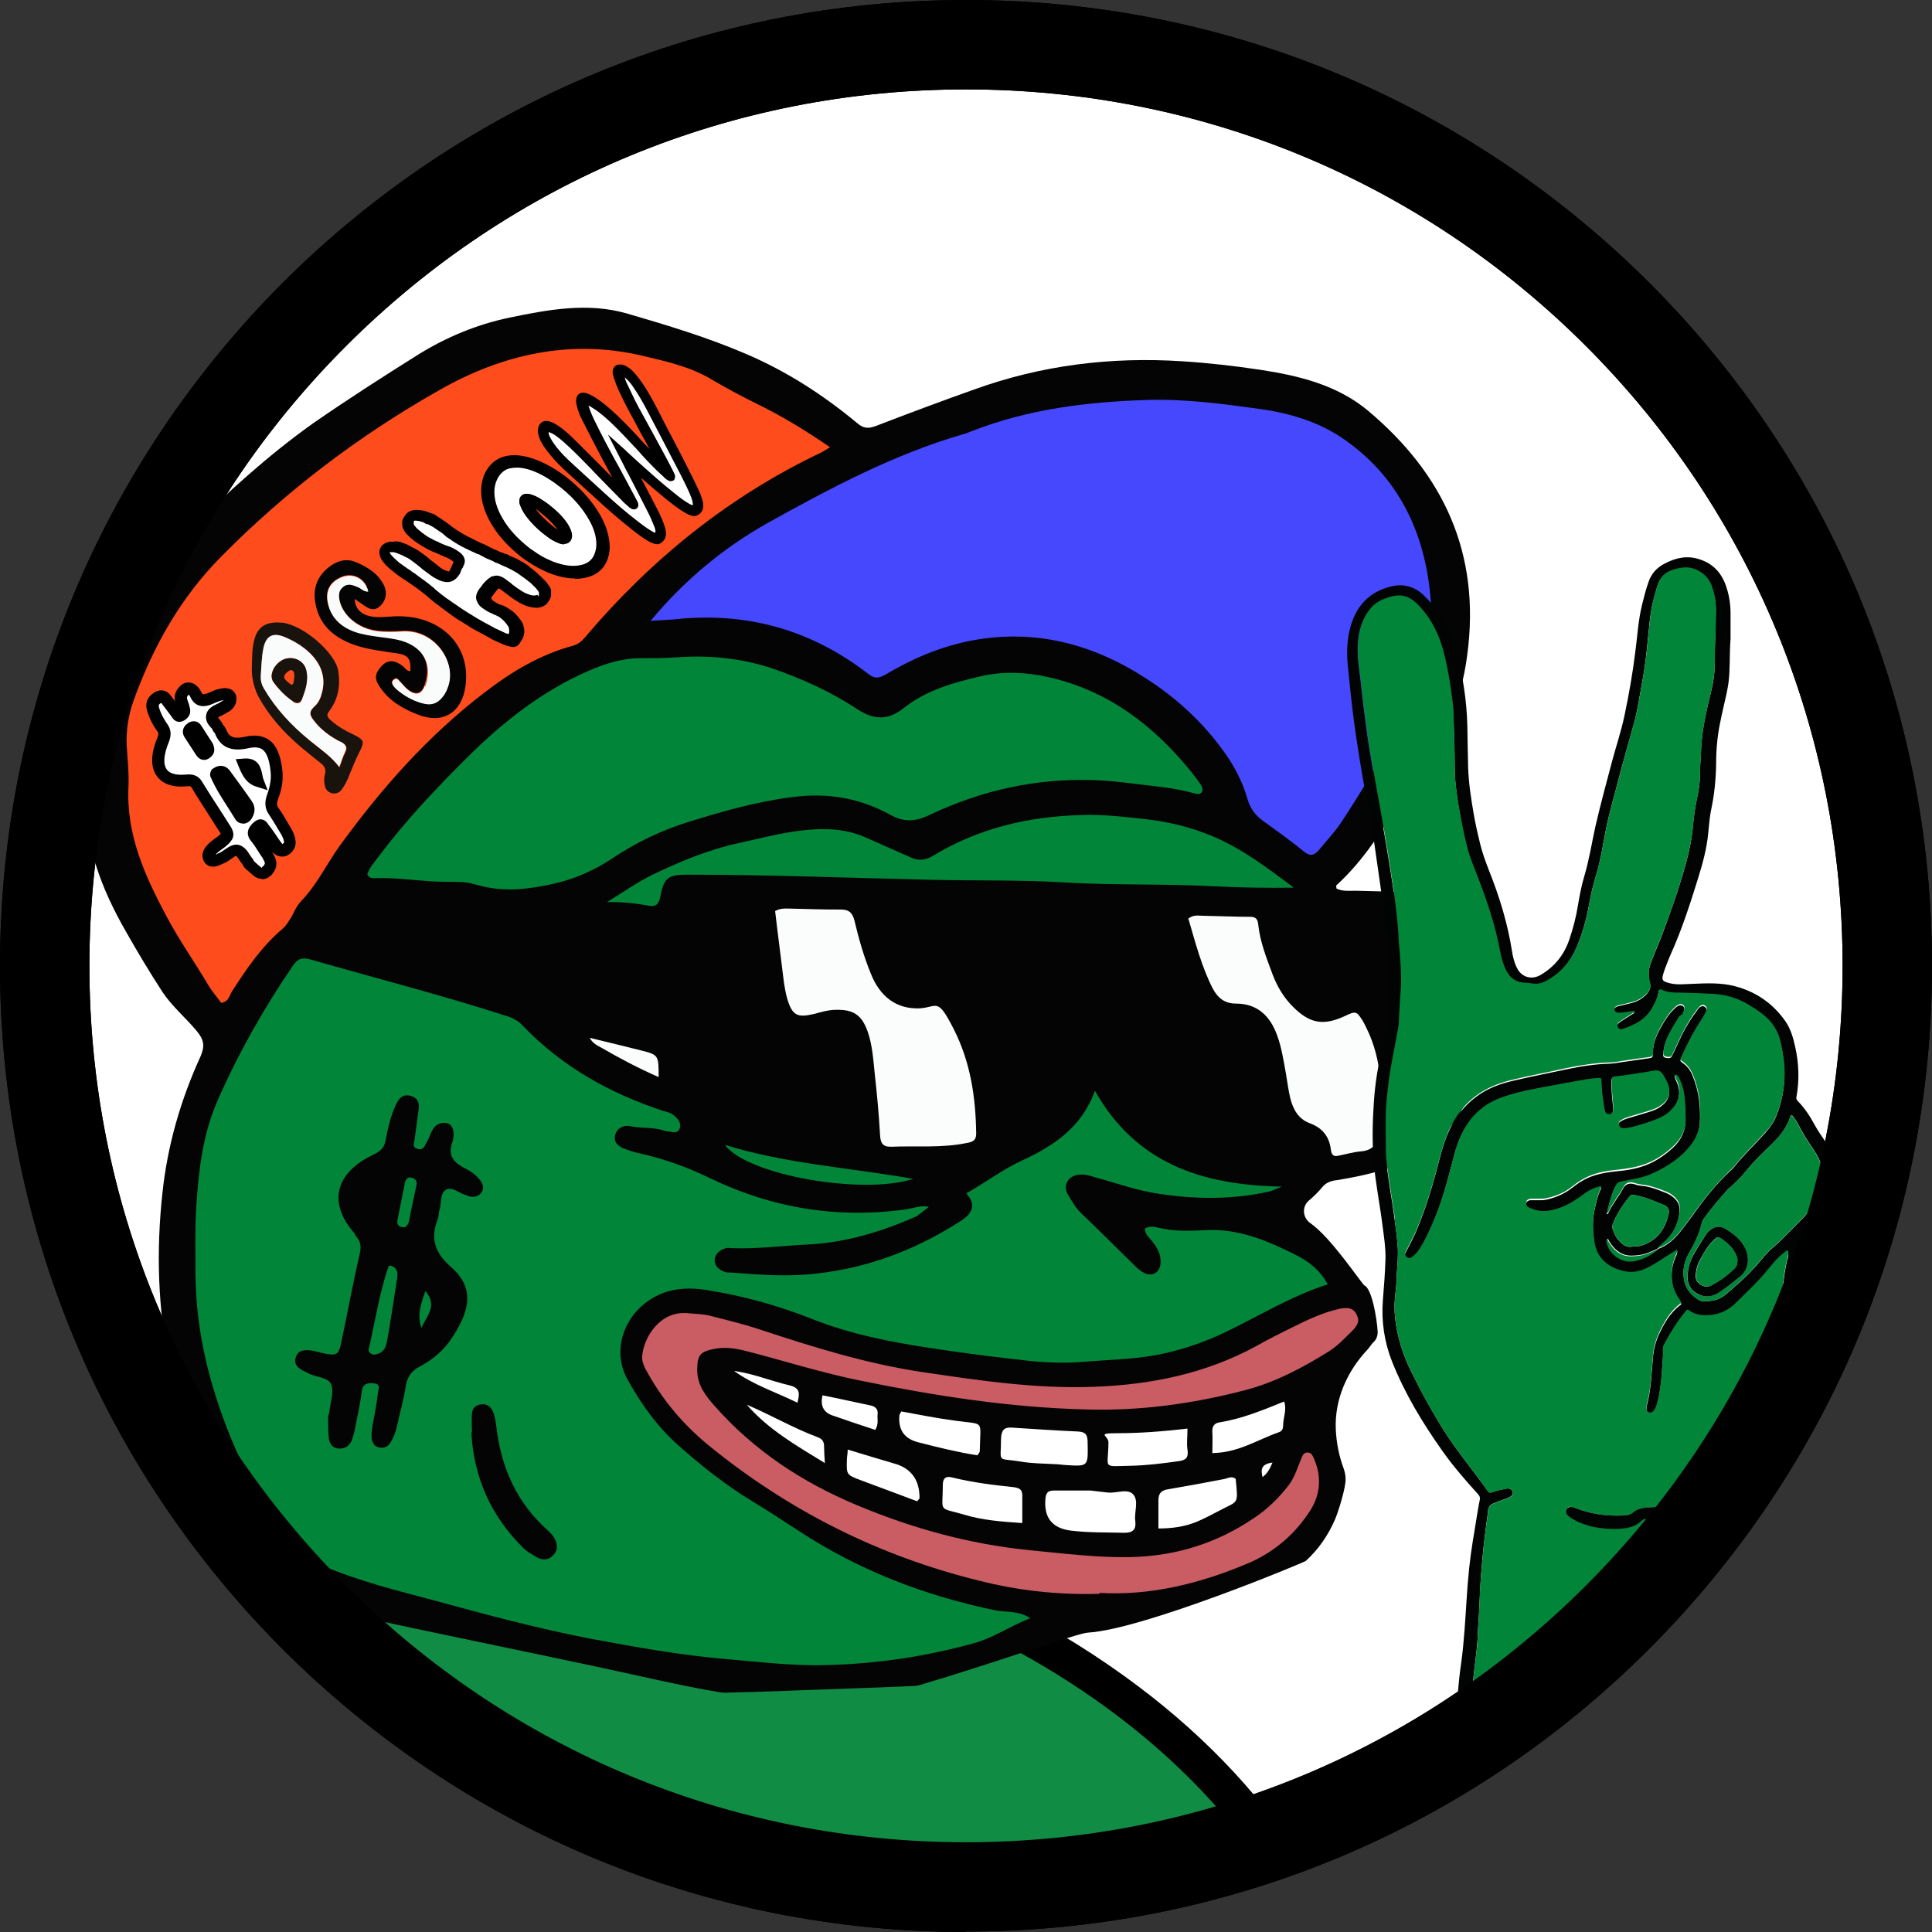 <svg width="22" height="22" viewBox="0 0 22 22" fill="none" xmlns="http://www.w3.org/2000/svg">
<rect x="0" y="0" width="22" height="22" fill="#333333" stroke="none"/>
<g clip-path="url(#clip0_2479_3410)">
<path d="M11.001 21.487C16.795 21.487 21.492 16.791 21.492 10.999C21.492 5.206 16.795 0.51 11.001 0.51C5.207 0.51 0.51 5.206 0.51 10.999C0.51 16.791 5.207 21.487 11.001 21.487Z" fill="white"/>
<path d="M11 22C8.061 22 5.3 20.856 3.22 18.781C1.145 16.701 0 13.936 0 10.998C0 8.059 1.145 5.301 3.22 3.219C5.302 1.144 8.066 0 11 0C13.934 0 16.7 1.144 18.78 3.219C20.858 5.296 22 8.059 22 10.998C22 13.936 20.855 16.697 18.78 18.776C16.703 20.853 13.939 21.995 11 21.995V22ZM11 1.018C8.333 1.018 5.825 2.056 3.941 3.94C2.057 5.824 1.018 8.331 1.018 10.998C1.018 13.664 2.057 16.172 3.941 18.055C5.825 19.939 8.333 20.978 11 20.978C13.667 20.978 16.175 19.939 18.059 18.055C19.943 16.172 20.982 13.664 20.982 10.998C20.982 8.331 19.943 5.824 18.059 3.94C16.175 2.056 13.667 1.018 11 1.018Z" fill="black"/>
<path d="M4.487 19.618C5.827 20.742 7.594 21.251 9.286 21.543C10.141 21.691 11.037 21.799 11.912 21.78C12.829 21.755 13.699 21.426 14.575 21.186C13.015 18.833 9.685 17.205 5.825 17.205C1.965 17.205 3.492 17.359 2.441 17.645C3.125 18.301 3.757 19.013 4.484 19.618H4.487Z" fill="#118C44"/>
<path d="M2.615 17.809C3.622 17.549 4.699 17.406 5.828 17.406C9.578 17.406 12.83 18.974 14.37 21.24C14.483 21.208 14.598 21.175 14.716 21.143C14.741 21.134 14.764 21.132 14.79 21.127C14.306 20.379 13.638 19.686 12.802 19.085C10.936 17.738 8.463 16.996 5.828 16.996C3.193 16.996 3.389 17.16 2.27 17.473C2.387 17.583 2.502 17.692 2.615 17.802V17.811V17.809Z" fill="black"/>
<path d="M0.973 9.031C0.957 9.604 1.152 10.117 1.433 10.606C1.567 10.843 1.705 11.073 1.852 11.299C1.963 11.464 2.117 11.591 2.244 11.745C2.322 11.84 2.334 11.911 2.285 12.026C2.057 12.524 1.908 13.04 1.85 13.581C1.703 14.923 1.94 16.19 2.636 17.355C2.794 17.62 2.99 17.852 3.218 18.055C3.23 18.066 3.246 18.076 3.262 18.082C3.478 18.172 3.69 18.262 3.902 18.359C3.999 18.403 6.226 18.852 7.205 19.068C7.481 19.13 7.758 19.19 8.039 19.243C8.087 19.252 8.138 19.259 8.186 19.268C8.209 19.273 8.235 19.275 8.258 19.275C8.734 19.264 9.207 19.243 9.679 19.227C9.916 19.22 10.155 19.209 10.393 19.199C10.423 19.199 10.45 19.195 10.478 19.186C11.296 18.946 12.265 18.598 12.387 18.591C13.018 18.555 14.854 17.79 14.87 17.774C15.013 17.643 15.123 17.484 15.199 17.309C15.236 17.23 15.331 16.922 15.322 16.837C15.322 16.795 15.312 16.754 15.298 16.715C15.248 16.579 15.218 16.431 15.211 16.279C15.195 15.934 15.342 15.612 15.572 15.368C15.598 15.34 15.616 15.305 15.646 15.278C15.674 15.25 15.688 15.209 15.688 15.167C15.678 14.997 15.619 14.675 15.538 14.638C15.506 14.621 15.16 14.092 14.918 13.926C14.833 13.864 14.824 13.742 14.902 13.673C14.96 13.624 15.013 13.572 15.057 13.518C15.1 13.466 15.158 13.445 15.227 13.438C15.48 13.396 15.731 13.344 15.971 13.238C16.468 13.019 16.74 12.627 16.819 12.102C16.904 11.524 16.897 10.942 16.828 10.364C16.816 10.274 16.775 10.233 16.697 10.216C16.639 10.205 16.579 10.196 16.521 10.191C16.16 10.164 15.796 10.15 15.43 10.143C15.361 10.143 15.282 10.152 15.218 10.117C15.218 10.101 15.213 10.085 15.218 10.081C15.531 9.795 15.755 9.44 15.959 9.079C15.992 9.021 16.054 8.936 16.093 8.888C16.434 8.473 16.639 7.997 16.708 7.456C16.862 6.304 16.439 5.399 15.577 4.676C15.227 4.384 14.792 4.278 14.352 4.211C14.059 4.167 13.762 4.133 13.465 4.114C12.65 4.061 11.857 4.158 11.088 4.437C10.713 4.57 10.344 4.708 9.973 4.851C9.888 4.883 9.831 4.879 9.762 4.819C9.379 4.501 8.965 4.232 8.504 4.034C8.06 3.843 7.601 3.704 7.136 3.569C6.691 3.442 6.245 3.525 5.8 3.617C5.429 3.695 5.079 3.84 4.757 4.041C4.354 4.294 3.955 4.55 3.564 4.821C3.05 5.187 2.587 5.611 2.138 6.051C1.65 6.532 1.32 7.112 1.079 7.748C0.982 8.004 0.94 8.278 0.957 8.549C0.966 8.708 0.973 8.867 0.968 9.026H0.973V9.031Z" fill="#040404"/>
<path d="M10.575 13.745C10.518 13.717 10.379 13.761 10.326 13.77C9.541 13.881 8.792 13.759 8.074 13.411C7.814 13.284 7.537 13.188 7.252 13.126C7.208 13.116 7.162 13.1 7.118 13.084C7.044 13.057 6.984 13.011 7.005 12.925C7.026 12.845 7.102 12.808 7.176 12.824C7.293 12.849 7.413 12.835 7.53 12.865C7.551 12.87 7.567 12.877 7.588 12.882C7.636 12.882 7.705 12.918 7.735 12.861C7.768 12.796 7.719 12.734 7.666 12.695C7.639 12.67 7.593 12.663 7.556 12.651C6.941 12.451 6.395 12.142 5.948 11.675C5.89 11.613 5.821 11.585 5.745 11.562C5.018 11.329 4.276 11.138 3.539 10.927C3.449 10.901 3.396 10.91 3.339 10.991C3.005 11.479 2.717 11.988 2.479 12.529C2.309 12.916 2.261 13.326 2.235 13.747C2.219 13.992 2.226 14.236 2.226 14.48C2.226 15.191 2.406 15.864 2.687 16.511C2.813 16.801 2.942 17.093 3.143 17.342C3.265 17.492 3.408 17.618 3.541 17.756C3.583 17.798 3.631 17.809 3.679 17.83C4.087 18.005 4.518 18.111 4.942 18.224C5.54 18.387 6.139 18.549 6.745 18.664C7.249 18.758 7.754 18.848 8.267 18.892C8.643 18.924 9.016 18.97 9.391 18.961C9.969 18.949 10.536 18.864 11.089 18.712C11.312 18.65 11.503 18.516 11.731 18.427C11.598 18.337 11.46 18.362 11.333 18.337C10.531 18.171 9.778 17.881 9.09 17.429C8.919 17.317 8.749 17.206 8.574 17.1C8.267 16.914 7.986 16.692 7.724 16.458C7.484 16.246 7.3 15.986 7.146 15.709C6.991 15.433 7.065 15.099 7.295 14.883C7.514 14.68 7.779 14.645 8.053 14.691C8.465 14.756 8.864 14.867 9.251 15.021C9.681 15.191 10.135 15.281 10.591 15.35C10.969 15.408 11.349 15.456 11.727 15.497C11.929 15.518 12.139 15.523 12.342 15.507C12.65 15.481 12.961 15.479 13.265 15.41C13.498 15.357 13.721 15.279 13.938 15.177C14.325 14.993 14.691 14.763 15.119 14.625C15.03 14.459 14.891 14.355 14.744 14.284C14.426 14.125 14.097 13.987 13.726 14.008C13.551 14.017 13.367 14.024 13.191 13.98C13.143 13.968 13.09 13.959 13.037 13.989C13.037 14.063 13.099 14.102 13.134 14.153C13.187 14.222 13.224 14.3 13.215 14.39C13.205 14.491 13.125 14.54 13.03 14.496C12.989 14.475 12.952 14.443 12.92 14.411C12.719 14.215 12.526 14.019 12.325 13.828C12.256 13.764 12.208 13.685 12.162 13.605C12.098 13.499 12.162 13.388 12.284 13.377C12.349 13.367 12.415 13.388 12.48 13.409C12.717 13.473 12.945 13.556 13.189 13.593C13.618 13.658 14.039 13.662 14.463 13.566C14.495 13.556 14.525 13.54 14.597 13.512C13.684 13.496 12.936 13.248 12.468 12.421C12.319 12.835 12.001 13.047 11.646 13.211C11.423 13.312 11.227 13.464 11.004 13.588C11.045 13.641 11.084 13.694 11.066 13.764C11.045 13.826 11.001 13.86 10.953 13.895C10.453 14.219 9.914 14.431 9.315 14.5C8.981 14.542 8.657 14.517 8.33 14.491C8.297 14.491 8.26 14.491 8.233 14.475C8.184 14.454 8.143 14.418 8.138 14.358C8.138 14.289 8.18 14.247 8.235 14.224C8.29 14.201 8.3 14.213 8.332 14.213C8.624 14.224 8.91 14.185 9.202 14.171C9.633 14.15 10.045 14.024 10.439 13.849" fill="#018639"/>
<path d="M7.405 7.069C7.494 7.064 7.589 7.06 7.676 7.053C8.499 6.963 9.236 7.17 9.887 7.674C9.961 7.732 10.005 7.723 10.079 7.684C10.38 7.504 10.7 7.366 11.048 7.297C11.785 7.154 12.453 7.334 13.068 7.737C13.391 7.948 13.674 8.204 13.906 8.517C14.038 8.692 14.144 8.883 14.204 9.095C14.236 9.206 14.293 9.282 14.383 9.348C14.538 9.461 14.697 9.572 14.844 9.694C14.922 9.758 14.971 9.738 15.024 9.673C15.102 9.576 15.189 9.487 15.261 9.381C15.489 9.042 15.689 8.685 15.919 8.347C16.221 7.916 16.327 7.414 16.297 6.915C16.256 6.15 15.973 5.473 15.316 5.01C15.024 4.803 14.685 4.704 14.339 4.656C13.92 4.598 13.501 4.543 13.077 4.554C12.389 4.575 11.709 4.656 11.057 4.913C11.025 4.925 10.995 4.939 10.963 4.946C10.178 5.174 9.461 5.556 8.747 5.952C8.238 6.238 7.792 6.608 7.407 7.071H7.402L7.405 7.069Z" fill="#4648FE"/>
<path d="M9.455 5.095C9.17 4.9 8.902 4.736 8.617 4.598C8.446 4.513 8.276 4.423 8.112 4.326C7.868 4.177 7.587 4.115 7.311 4.05C6.493 3.859 5.719 4.034 5.005 4.441C4.093 4.957 3.262 5.586 2.523 6.334C2.057 6.802 1.742 7.364 1.521 7.978C1.463 8.142 1.436 8.312 1.442 8.483C1.452 8.642 1.47 8.801 1.463 8.959C1.436 9.505 1.65 9.973 1.898 10.438C2.041 10.707 2.216 10.954 2.371 11.216C2.414 11.29 2.472 11.354 2.518 11.419C2.603 11.409 2.612 11.338 2.64 11.292C2.806 11.032 2.981 10.776 3.223 10.571C3.264 10.534 3.287 10.491 3.317 10.445C3.349 10.38 3.382 10.311 3.43 10.26C3.61 10.074 3.72 9.837 3.87 9.629C4.347 8.973 4.879 8.372 5.526 7.879C5.828 7.647 6.148 7.456 6.519 7.354C6.581 7.338 6.62 7.306 6.661 7.258C7.41 6.373 8.294 5.657 9.34 5.158C9.368 5.146 9.398 5.125 9.451 5.093L9.455 5.098V5.095Z" fill="#FE4C1C"/>
<path d="M4.182 9.958C4.207 10 4.235 10 4.26 10C4.532 9.988 4.797 10.041 5.071 10.041C5.345 10.041 5.336 10.053 5.462 10.085C5.748 10.159 6.02 10.127 6.301 10.064C6.538 10.011 6.752 9.917 6.952 9.788C7.233 9.597 7.54 9.45 7.86 9.353C8.242 9.235 8.629 9.125 9.028 9.076C9.426 9.024 9.792 9.088 10.135 9.277C10.299 9.367 10.426 9.357 10.591 9.277C11.312 8.936 12.07 8.812 12.862 8.918C13.111 8.95 13.36 8.966 13.604 9.035C13.632 9.044 13.668 9.051 13.689 9.014C13.701 8.989 13.689 8.961 13.678 8.941C13.645 8.892 13.609 8.844 13.572 8.798C13.141 8.264 12.623 7.865 11.939 7.711C11.683 7.653 11.43 7.642 11.174 7.699C10.856 7.773 10.548 7.858 10.287 8.066C10.112 8.204 9.949 8.199 9.762 8.075C9.456 7.874 9.127 7.725 8.781 7.607C8.436 7.495 8.076 7.458 7.71 7.485C7.572 7.495 7.434 7.495 7.296 7.495C7.079 7.495 6.883 7.559 6.69 7.644C6.174 7.872 5.741 8.211 5.342 8.604C4.976 8.966 4.622 9.341 4.313 9.751C4.265 9.816 4.207 9.882 4.182 9.954L4.186 9.958H4.182Z" fill="#018639"/>
<path d="M12.515 18.138C13.094 18.174 13.676 18.032 14.234 17.792C14.519 17.666 14.759 17.458 14.927 17.189C15.04 17.005 15.049 16.802 14.959 16.602C14.947 16.574 14.931 16.54 14.89 16.54C14.848 16.54 14.832 16.572 14.821 16.602C14.777 16.703 14.747 16.814 14.678 16.908C14.565 17.055 14.434 17.184 14.28 17.286C13.865 17.567 13.409 17.714 12.905 17.73C12.506 17.742 12.115 17.689 11.721 17.652C11.037 17.583 10.385 17.403 9.754 17.138C9.134 16.878 8.588 16.519 8.142 16.015C8.036 15.897 7.939 15.771 7.939 15.6C7.939 15.43 7.976 15.393 8.119 15.363C8.245 15.335 8.367 15.351 8.494 15.384C8.934 15.496 9.369 15.637 9.816 15.725C10.65 15.895 11.491 16.026 12.347 16.049C12.969 16.07 13.572 15.987 14.167 15.833C14.517 15.743 14.83 15.577 15.136 15.386C15.233 15.324 15.307 15.243 15.39 15.163C15.473 15.082 15.486 15.029 15.438 14.951C15.394 14.882 15.316 14.889 15.238 14.907C15.063 14.948 14.899 15.024 14.74 15.103C14.591 15.176 14.443 15.25 14.3 15.331C13.732 15.639 13.119 15.766 12.472 15.791C11.799 15.819 11.14 15.718 10.482 15.621C9.86 15.526 9.261 15.34 8.667 15.144C8.483 15.082 8.301 15.038 8.114 14.99C8.017 14.962 7.918 14.962 7.822 14.953C7.513 14.928 7.324 15.234 7.312 15.453C7.312 15.526 7.345 15.579 7.377 15.637C7.552 15.95 7.78 16.22 8.061 16.452C8.978 17.201 10.007 17.719 11.152 18C11.587 18.11 12.036 18.163 12.52 18.149V18.138H12.515Z" fill="#C95D63"/>
<path d="M14.722 10.099C14.429 9.882 14.144 9.663 13.805 9.521C13.552 9.415 13.292 9.355 13.024 9.325C12.787 9.3 12.552 9.272 12.315 9.281C11.709 9.297 11.143 9.431 10.622 9.746C10.542 9.795 10.463 9.804 10.378 9.767C10.203 9.689 10.028 9.613 9.853 9.534C9.62 9.433 9.381 9.428 9.137 9.456C8.883 9.484 8.644 9.551 8.4 9.603C8.061 9.677 7.743 9.811 7.435 9.958C7.269 10.039 7.112 10.149 6.914 10.271C7.105 10.271 7.243 10.287 7.386 10.313C7.465 10.329 7.499 10.301 7.518 10.216C7.561 9.988 7.607 9.96 7.84 9.96C8.757 9.96 9.676 9.997 10.592 10.018C11.113 10.03 11.636 10.018 12.156 10.05C12.709 10.082 13.264 10.062 13.817 10.092C14.123 10.108 14.422 10.112 14.729 10.108L14.724 10.103L14.722 10.099Z" fill="#018639"/>
<path d="M8.826 10.37C8.858 10.647 8.895 10.923 8.928 11.197C8.937 11.255 8.948 11.314 8.964 11.372C9.022 11.563 9.077 11.591 9.266 11.547C9.347 11.526 9.43 11.499 9.519 11.499C9.715 11.494 9.812 11.556 9.879 11.743C9.932 11.892 9.943 12.051 9.959 12.21C9.985 12.447 10.008 12.682 10.021 12.919C10.026 13.014 10.047 13.062 10.155 13.058C10.441 13.046 10.722 13.074 11.005 13.016C11.069 13.005 11.116 12.991 11.116 12.91C11.111 12.496 11.051 12.095 10.862 11.722C10.673 11.349 10.676 11.469 10.475 11.482C10.204 11.494 10.019 11.344 9.918 11.091C9.837 10.895 9.78 10.693 9.731 10.488C9.706 10.382 9.658 10.354 9.556 10.357C9.377 10.357 9.197 10.352 9.022 10.347C8.957 10.347 8.891 10.336 8.826 10.375V10.366V10.37Z" fill="#FBFCFC"/>
<path d="M13.534 10.467C13.612 10.732 13.681 11.004 13.81 11.257C13.867 11.363 13.944 11.428 14.075 11.428C14.314 11.428 14.462 11.566 14.542 11.787C14.595 11.93 14.616 12.079 14.644 12.231C14.66 12.321 14.671 12.416 14.692 12.503C14.724 12.63 14.782 12.74 14.911 12.789C15.058 12.842 15.139 12.943 15.155 13.095C15.164 13.159 15.192 13.173 15.245 13.159C15.33 13.143 15.411 13.118 15.498 13.111C15.632 13.1 15.694 13.021 15.706 12.895C15.742 12.517 15.747 12.142 15.595 11.782C15.57 11.729 15.546 11.672 15.517 11.623C15.447 11.513 15.438 11.511 15.314 11.57C15.07 11.683 14.915 11.656 14.724 11.465C14.618 11.359 14.545 11.237 14.492 11.098C14.423 10.912 14.349 10.728 14.328 10.53C14.323 10.477 14.307 10.444 14.25 10.44C14.066 10.44 13.879 10.431 13.697 10.428C13.649 10.428 13.591 10.412 13.531 10.461V10.47L13.534 10.467Z" fill="#FBFCFC"/>
<path d="M12.417 16.973H12.002C11.938 16.973 11.912 16.993 11.905 17.062C11.884 17.279 11.979 17.401 12.191 17.429C12.394 17.454 12.599 17.449 12.806 17.454C12.9 17.454 12.939 17.417 12.928 17.323C12.912 17.221 12.972 17.09 12.903 17.016C12.838 16.947 12.716 17.005 12.617 16.996" fill="white"/>
<path d="M12.003 16.672C12.046 16.672 12.097 16.681 12.141 16.683C12.394 16.699 12.39 16.699 12.385 16.428C12.385 16.347 12.369 16.306 12.279 16.301C12.03 16.29 11.779 16.273 11.531 16.257C11.436 16.248 11.404 16.283 11.399 16.379C11.399 16.672 11.342 16.596 11.627 16.644C11.749 16.665 11.876 16.665 12.003 16.672Z" fill="white"/>
<path d="M11.641 17.343V17.03C11.641 16.961 11.609 16.945 11.546 16.935C11.309 16.91 11.079 16.882 10.846 16.825C10.768 16.804 10.736 16.834 10.736 16.91C10.736 17.232 10.674 17.159 10.98 17.248C11.187 17.311 11.404 17.327 11.636 17.343H11.641Z" fill="white"/>
<path d="M13.191 17.405C13.35 17.405 13.498 17.384 13.636 17.325C13.721 17.288 13.802 17.246 13.885 17.202C14.101 17.085 14.101 17.145 14.071 16.841C14.03 16.804 13.986 16.832 13.944 16.841C13.733 16.882 13.516 16.922 13.304 16.958C13.226 16.97 13.191 17.002 13.191 17.085V17.407V17.405Z" fill="white"/>
<path d="M13.518 16.268C13.241 16.3 12.983 16.32 12.728 16.32C12.472 16.32 12.622 16.346 12.622 16.422C12.622 16.73 12.537 16.698 12.875 16.691C13.059 16.687 13.241 16.664 13.425 16.638C13.506 16.627 13.536 16.595 13.522 16.507C13.511 16.438 13.522 16.364 13.522 16.268H13.518Z" fill="white"/>
<path d="M10.4 13.424C9.684 13.297 8.954 13.254 8.254 13.037C8.51 13.383 9.822 13.611 10.4 13.424Z" fill="#018639"/>
<path d="M10.263 16.075C10.254 16.091 10.242 16.102 10.242 16.116C10.226 16.279 10.296 16.381 10.45 16.422C10.673 16.48 10.897 16.535 11.129 16.572C11.139 16.556 11.157 16.54 11.157 16.524C11.162 16.157 11.221 16.227 10.88 16.178C10.673 16.151 10.466 16.109 10.261 16.072V16.077L10.263 16.075Z" fill="white"/>
<path d="M13.81 16.546C14.102 16.542 14.323 16.392 14.563 16.309C14.6 16.297 14.611 16.267 14.611 16.235C14.611 16.145 14.655 16.056 14.623 15.959C14.383 16.056 14.146 16.155 13.89 16.196C13.828 16.205 13.801 16.24 13.805 16.307C13.81 16.385 13.805 16.461 13.805 16.555L13.81 16.546Z" fill="white"/>
<path d="M9.653 16.506C9.653 16.554 9.644 16.587 9.644 16.619C9.639 16.789 9.635 16.794 9.803 16.856C10.015 16.936 10.231 17.015 10.443 17.095C10.459 17.075 10.471 17.068 10.471 17.058C10.471 16.849 10.374 16.718 10.181 16.665C10.01 16.616 9.842 16.563 9.651 16.506H9.653Z" fill="white"/>
<path d="M9.393 16.664C9.388 16.579 9.384 16.526 9.384 16.473C9.384 16.42 9.368 16.388 9.315 16.367C9.038 16.265 8.78 16.113 8.504 15.996C8.748 16.277 9.061 16.457 9.391 16.659V16.664H9.393Z" fill="white"/>
<path d="M9.967 16.282C10.009 16.213 9.988 16.16 9.993 16.107C10.002 16.043 9.965 16.013 9.903 16.002C9.723 15.965 9.544 15.923 9.366 15.889C9.339 16.005 9.376 16.081 9.477 16.117C9.64 16.174 9.806 16.23 9.965 16.282H9.97H9.967Z" fill="white"/>
<path d="M7.5 12.267C7.5 12.014 7.5 12.012 7.298 11.961C7.106 11.913 6.92 11.867 6.715 11.818C6.752 11.887 6.809 11.908 6.858 11.936C7.06 12.053 7.27 12.164 7.5 12.265V12.267Z" fill="#FBFCFC"/>
<path d="M9.08 15.975C9.106 15.874 9.117 15.805 8.99 15.775C8.779 15.726 8.578 15.641 8.359 15.611C8.578 15.77 8.832 15.851 9.08 15.973V15.975Z" fill="white"/>
<path d="M14.49 16.654C14.372 16.67 14.351 16.723 14.377 16.82C14.434 16.776 14.462 16.723 14.49 16.654Z" fill="white"/>
<path d="M5.367 16.31C5.395 16.826 5.591 17.265 5.961 17.629C6.003 17.671 6.056 17.698 6.109 17.731C6.183 17.772 6.252 17.767 6.305 17.703C6.362 17.639 6.346 17.569 6.305 17.503C6.288 17.475 6.263 17.45 6.24 17.429C5.881 17.111 5.703 16.704 5.65 16.232C5.641 16.169 5.634 16.114 5.607 16.061C5.579 16.008 5.533 15.983 5.475 15.992C5.413 16.001 5.379 16.036 5.374 16.098C5.369 16.172 5.374 16.245 5.374 16.314L5.369 16.31H5.367Z" fill="#040404"/>
<path d="M4.232 13.823C4.146 13.812 4.119 13.867 4.1 13.936C4.036 14.169 3.967 14.404 3.905 14.641C3.888 14.703 3.868 14.772 3.921 14.827C3.941 14.853 3.964 14.876 4.006 14.864C4.034 14.855 4.043 14.832 4.05 14.802C4.119 14.48 4.204 14.166 4.245 13.837C4.245 13.832 4.236 13.826 4.234 13.816L4.229 13.821L4.232 13.823Z" fill="#018639"/>
<path d="M4.255 13.271C4.255 13.312 4.246 13.349 4.287 13.36C4.335 13.372 4.361 13.349 4.372 13.303C4.409 13.155 4.441 13.01 4.478 12.858C4.487 12.826 4.478 12.789 4.441 12.78C4.393 12.764 4.363 12.792 4.352 12.833C4.315 12.98 4.282 13.126 4.255 13.268V13.271Z" fill="#018639"/>
<path d="M3.76 13.949C3.557 14.06 3.629 14.219 3.622 14.368C3.703 14.278 3.739 14.177 3.76 13.949Z" fill="#018639"/>
<path d="M15.848 15.495C15.993 15.864 16.198 16.202 16.426 16.524C16.548 16.697 16.689 16.858 16.831 17.015C16.85 17.036 16.857 17.054 16.85 17.082C16.836 17.144 16.829 17.204 16.817 17.266C16.785 17.462 16.751 17.655 16.73 17.853C16.705 18.088 16.695 18.325 16.677 18.562C16.668 18.684 16.656 18.809 16.64 18.928C16.606 19.154 16.592 19.382 16.583 19.61C16.576 19.776 16.576 19.942 16.567 20.107C16.567 20.142 16.564 20.179 16.562 20.213C16.617 20.16 16.672 20.112 16.73 20.064C16.737 19.923 16.741 19.783 16.744 19.642C16.744 19.509 16.753 19.375 16.765 19.242C16.776 19.096 16.797 18.951 16.813 18.806C16.817 18.763 16.822 18.717 16.825 18.673C16.829 18.576 16.834 18.479 16.841 18.385C16.85 18.231 16.854 18.076 16.866 17.922C16.873 17.828 16.882 17.733 16.891 17.641C16.901 17.544 16.914 17.448 16.926 17.349C16.933 17.3 16.94 17.254 16.944 17.206C16.947 17.167 16.965 17.139 17 17.123C17.039 17.105 17.08 17.091 17.119 17.077C17.142 17.068 17.168 17.061 17.188 17.049C17.221 17.033 17.232 17.013 17.225 16.987C17.216 16.96 17.188 16.944 17.156 16.95C17.101 16.962 17.043 16.971 16.99 16.992C16.97 16.999 16.956 16.999 16.942 16.978C16.82 16.805 16.686 16.64 16.562 16.467C16.465 16.333 16.382 16.193 16.299 16.05C16.214 15.905 16.138 15.755 16.064 15.606C15.972 15.419 15.912 15.221 15.887 15.014C15.876 14.912 15.878 14.811 15.892 14.71C15.899 14.662 15.901 14.611 15.903 14.56C15.908 14.434 15.926 14.307 15.915 14.18C15.908 14.079 15.894 13.978 15.88 13.879C15.864 13.766 15.848 13.653 15.829 13.54C15.816 13.45 15.802 13.361 15.79 13.271C15.783 13.213 15.779 13.158 15.779 13.1C15.779 12.955 15.774 12.81 15.779 12.667C15.783 12.541 15.797 12.416 15.816 12.29C15.841 12.105 15.88 11.921 15.915 11.737C15.919 11.707 15.926 11.677 15.926 11.647C15.931 11.516 15.942 11.385 15.949 11.251C15.956 11.097 15.945 10.94 15.931 10.786C15.926 10.729 15.924 10.673 15.919 10.616C15.901 10.358 15.864 10.102 15.823 9.849C15.77 9.513 15.707 9.179 15.648 8.845C15.613 8.654 15.581 8.463 15.555 8.272C15.535 8.115 15.514 7.958 15.498 7.799C15.486 7.684 15.466 7.569 15.461 7.454C15.454 7.274 15.479 7.102 15.592 6.952C15.659 6.862 15.754 6.823 15.859 6.798C15.968 6.772 16.053 6.807 16.131 6.883C16.308 7.058 16.403 7.272 16.456 7.509C16.491 7.671 16.518 7.834 16.539 7.998C16.546 8.05 16.55 8.103 16.55 8.156C16.555 8.348 16.564 8.539 16.564 8.73C16.564 8.882 16.585 9.031 16.608 9.181C16.636 9.349 16.668 9.517 16.712 9.683C16.739 9.791 16.785 9.895 16.827 9.999C16.933 10.275 17.027 10.556 17.08 10.848C17.092 10.913 17.112 10.977 17.138 11.037C17.184 11.143 17.262 11.203 17.382 11.201C17.403 11.201 17.421 11.203 17.439 11.207C17.492 11.217 17.543 11.21 17.594 11.184C17.764 11.097 17.879 10.961 17.953 10.788C18.02 10.63 18.066 10.466 18.096 10.296C18.116 10.181 18.144 10.065 18.179 9.953C18.225 9.798 18.25 9.639 18.28 9.483C18.312 9.303 18.365 9.126 18.411 8.949C18.474 8.704 18.545 8.46 18.612 8.216C18.653 8.062 18.674 7.903 18.704 7.744C18.734 7.588 18.75 7.426 18.766 7.268C18.778 7.148 18.787 7.03 18.81 6.913C18.826 6.832 18.849 6.754 18.872 6.676C18.9 6.581 18.959 6.524 19.052 6.496C19.148 6.466 19.243 6.457 19.337 6.508C19.411 6.549 19.464 6.607 19.491 6.685C19.519 6.766 19.538 6.848 19.538 6.936C19.538 7.155 19.524 7.371 19.524 7.59C19.524 7.721 19.491 7.85 19.459 7.979C19.425 8.124 19.392 8.272 19.379 8.419C19.374 8.467 19.369 8.516 19.369 8.562C19.365 8.654 19.356 8.746 19.356 8.84C19.356 8.93 19.34 9.018 19.321 9.105C19.3 9.204 19.287 9.305 19.277 9.407C19.266 9.55 19.236 9.688 19.199 9.826C19.123 10.104 19.026 10.379 18.925 10.648C18.884 10.756 18.835 10.862 18.796 10.97C18.768 11.046 18.766 11.12 18.789 11.201C18.803 11.249 18.775 11.297 18.738 11.334C18.699 11.371 18.653 11.399 18.602 11.415C18.547 11.431 18.492 11.442 18.437 11.456C18.393 11.465 18.377 11.482 18.381 11.507C18.386 11.532 18.407 11.546 18.451 11.541C18.503 11.537 18.556 11.528 18.609 11.521C18.614 11.539 18.598 11.541 18.589 11.548C18.554 11.571 18.517 11.594 18.48 11.617C18.464 11.629 18.446 11.638 18.432 11.65C18.414 11.666 18.409 11.686 18.421 11.707C18.43 11.726 18.448 11.735 18.471 11.728C18.609 11.682 18.736 11.617 18.812 11.486C18.847 11.426 18.877 11.366 18.886 11.297C18.888 11.277 18.897 11.267 18.918 11.279C18.985 11.311 19.061 11.313 19.13 11.313C19.252 11.316 19.376 11.32 19.498 11.327C19.644 11.334 19.779 11.373 19.904 11.447C19.961 11.482 20.019 11.518 20.072 11.56C20.178 11.643 20.245 11.746 20.275 11.878C20.305 12.013 20.325 12.152 20.318 12.29C20.309 12.451 20.275 12.607 20.206 12.755C20.178 12.81 20.139 12.856 20.1 12.902C19.987 13.029 19.862 13.144 19.756 13.278C19.745 13.291 19.733 13.305 19.72 13.317C19.549 13.473 19.406 13.653 19.273 13.842C19.227 13.906 19.176 13.971 19.128 14.033C19.061 14.116 18.983 14.185 18.881 14.222C18.801 14.293 18.706 14.339 18.6 14.355C18.469 14.376 18.326 14.272 18.301 14.146C18.299 14.134 18.296 14.12 18.301 14.109C18.319 14.109 18.319 14.127 18.326 14.136C18.365 14.201 18.416 14.256 18.49 14.284C18.549 14.305 18.609 14.298 18.669 14.291C18.743 14.282 18.808 14.249 18.874 14.219C18.941 14.166 19.003 14.109 19.049 14.033C19.093 13.959 19.118 13.881 19.125 13.796C19.132 13.72 19.098 13.665 19.04 13.623C19.019 13.607 18.994 13.593 18.971 13.584C18.881 13.549 18.794 13.512 18.695 13.503C18.662 13.501 18.633 13.492 18.6 13.482C18.547 13.469 18.506 13.489 18.483 13.533C18.432 13.63 18.358 13.713 18.315 13.812C18.312 13.819 18.31 13.826 18.296 13.826C18.315 13.74 18.338 13.66 18.365 13.579C18.375 13.554 18.386 13.531 18.4 13.508C18.414 13.485 18.432 13.476 18.457 13.469C18.568 13.448 18.678 13.432 18.785 13.388C18.923 13.328 19.054 13.255 19.162 13.151C19.231 13.084 19.294 13.011 19.328 12.916C19.342 12.877 19.353 12.838 19.356 12.796C19.367 12.605 19.346 12.419 19.27 12.241C19.247 12.186 19.213 12.14 19.162 12.105C19.13 12.082 19.13 12.082 19.146 12.043C19.211 11.901 19.282 11.76 19.369 11.629C19.388 11.601 19.402 11.574 19.418 11.546C19.425 11.534 19.427 11.523 19.432 11.511C19.436 11.493 19.429 11.477 19.413 11.465C19.397 11.454 19.381 11.456 19.363 11.465C19.349 11.472 19.342 11.484 19.333 11.495C19.25 11.606 19.178 11.721 19.123 11.848C19.095 11.908 19.068 11.967 19.038 12.027C19.026 12.05 19.008 12.053 18.969 12.046C18.946 12.041 18.936 12.03 18.939 12.004C18.946 11.921 18.971 11.843 19.01 11.772C19.04 11.719 19.072 11.668 19.102 11.615C19.111 11.601 19.116 11.585 19.132 11.578C19.165 11.564 19.169 11.53 19.178 11.502C19.19 11.47 19.16 11.442 19.125 11.449C19.102 11.454 19.084 11.47 19.068 11.486C19.001 11.548 18.955 11.624 18.911 11.703C18.856 11.797 18.817 11.898 18.821 12.011C18.821 12.039 18.81 12.046 18.782 12.05C18.674 12.064 18.568 12.082 18.46 12.096C18.418 12.103 18.375 12.11 18.333 12.112C18.165 12.117 17.999 12.142 17.836 12.177C17.633 12.221 17.428 12.26 17.225 12.308C17.089 12.34 16.958 12.386 16.841 12.467C16.712 12.555 16.615 12.667 16.539 12.801C16.461 12.939 16.419 13.091 16.38 13.243C16.311 13.512 16.23 13.78 16.12 14.035C16.094 14.095 16.064 14.15 16.035 14.208C16.025 14.226 16.014 14.247 16.005 14.265C15.993 14.289 15.995 14.312 16.016 14.328C16.035 14.346 16.058 14.344 16.083 14.323C16.11 14.298 16.136 14.272 16.159 14.24C16.228 14.136 16.276 14.024 16.325 13.911C16.431 13.665 16.493 13.404 16.562 13.146C16.599 13.008 16.654 12.877 16.744 12.762C16.829 12.654 16.935 12.575 17.062 12.525C17.223 12.46 17.393 12.428 17.561 12.396C17.73 12.363 17.898 12.334 18.066 12.304C18.107 12.297 18.151 12.292 18.192 12.29C18.232 12.287 18.234 12.29 18.234 12.327C18.234 12.428 18.25 12.529 18.266 12.628C18.269 12.644 18.273 12.661 18.278 12.674C18.285 12.693 18.301 12.702 18.319 12.702C18.338 12.702 18.354 12.69 18.361 12.674C18.372 12.651 18.37 12.626 18.368 12.601C18.358 12.508 18.349 12.416 18.349 12.324C18.349 12.28 18.349 12.276 18.395 12.271C18.453 12.267 18.508 12.258 18.566 12.248C18.651 12.235 18.738 12.223 18.824 12.207C18.874 12.198 18.909 12.207 18.936 12.253C18.955 12.283 18.973 12.313 18.987 12.347C19.029 12.453 19.003 12.534 18.911 12.601C18.847 12.647 18.773 12.663 18.699 12.686C18.637 12.704 18.577 12.723 18.515 12.741C18.494 12.748 18.471 12.759 18.453 12.771C18.434 12.783 18.425 12.799 18.432 12.822C18.439 12.845 18.453 12.858 18.478 12.861C18.517 12.861 18.556 12.854 18.593 12.845C18.685 12.822 18.775 12.792 18.863 12.757C18.925 12.734 18.983 12.7 19.029 12.651C19.114 12.562 19.144 12.46 19.102 12.343C19.091 12.313 19.072 12.285 19.07 12.253C19.07 12.251 19.068 12.248 19.066 12.246C19.068 12.246 19.07 12.248 19.072 12.251C19.102 12.255 19.114 12.278 19.123 12.301C19.151 12.361 19.169 12.426 19.178 12.49C19.188 12.573 19.19 12.658 19.192 12.741C19.197 12.877 19.142 12.985 19.047 13.073C18.941 13.169 18.821 13.248 18.681 13.289C18.598 13.314 18.515 13.328 18.43 13.335C18.315 13.347 18.2 13.363 18.091 13.409C18.022 13.439 17.962 13.478 17.905 13.524C17.815 13.595 17.713 13.639 17.601 13.662C17.566 13.669 17.529 13.667 17.495 13.667C17.474 13.667 17.456 13.667 17.435 13.667C17.403 13.667 17.384 13.681 17.377 13.706C17.373 13.731 17.382 13.757 17.41 13.768C17.474 13.796 17.541 13.812 17.612 13.805C17.769 13.787 17.9 13.713 18.022 13.621C18.091 13.57 18.153 13.54 18.227 13.524C18.232 13.524 18.234 13.529 18.232 13.533C18.19 13.616 18.172 13.708 18.153 13.798C18.13 13.915 18.137 14.035 18.153 14.155C18.176 14.323 18.276 14.422 18.432 14.475C18.536 14.51 18.635 14.507 18.738 14.461C18.847 14.411 18.943 14.339 19.045 14.277C19.061 14.268 19.075 14.259 19.091 14.249C19.091 14.249 19.095 14.242 19.098 14.245C19.105 14.249 19.098 14.252 19.098 14.254C19.098 14.275 19.091 14.293 19.082 14.309C19.052 14.381 19.033 14.457 19.035 14.533C19.035 14.629 19.061 14.724 19.118 14.804C19.125 14.813 19.132 14.825 19.139 14.834C19.148 14.846 19.146 14.853 19.134 14.862C19.134 14.862 19.132 14.862 19.13 14.864C19.015 14.952 18.948 15.074 18.888 15.2C18.854 15.276 18.833 15.357 18.824 15.442C18.805 15.631 18.803 15.822 18.752 16.009C18.748 16.025 18.75 16.041 18.748 16.057C18.748 16.078 18.759 16.089 18.778 16.098C18.796 16.105 18.81 16.098 18.821 16.089C18.844 16.071 18.856 16.043 18.863 16.015C18.874 15.974 18.886 15.933 18.893 15.891C18.911 15.792 18.923 15.691 18.927 15.589C18.932 15.516 18.941 15.444 18.936 15.371C18.936 15.35 18.943 15.332 18.953 15.316C19.024 15.187 19.105 15.062 19.197 14.945C19.206 14.933 19.215 14.924 19.231 14.935C19.312 14.998 19.404 15 19.496 14.989C19.598 14.975 19.687 14.929 19.761 14.857C19.89 14.728 20.024 14.606 20.139 14.463C20.194 14.394 20.254 14.328 20.325 14.272C20.334 14.265 20.341 14.252 20.36 14.256C20.371 14.291 20.358 14.325 20.348 14.36C20.311 14.523 20.295 14.689 20.298 14.86C20.3 15.023 20.286 15.184 20.268 15.345C20.261 15.41 20.252 15.472 20.247 15.537C20.235 15.659 20.185 15.76 20.113 15.859C20.005 16.009 19.89 16.149 19.77 16.29C19.697 16.375 19.639 16.471 19.581 16.568C19.542 16.635 19.526 16.711 19.515 16.787C19.505 16.854 19.501 16.921 19.515 16.99C19.521 17.026 19.512 17.063 19.498 17.1C19.468 17.181 19.462 17.264 19.471 17.351C19.482 17.457 19.496 17.563 19.515 17.669C19.556 17.637 19.598 17.604 19.641 17.574C19.632 17.51 19.623 17.448 19.618 17.383C19.614 17.312 19.6 17.241 19.627 17.172C19.653 17.109 19.66 17.047 19.657 16.983C19.657 16.948 19.655 16.914 19.657 16.881C19.662 16.796 19.671 16.709 19.715 16.633C19.784 16.52 19.851 16.407 19.945 16.31C20.074 16.177 20.183 16.025 20.291 15.873C20.346 15.792 20.381 15.702 20.397 15.606C20.438 15.345 20.466 15.085 20.459 14.823C20.457 14.726 20.454 14.629 20.466 14.535C20.482 14.404 20.498 14.272 20.505 14.141C20.505 14.114 20.514 14.095 20.535 14.077C20.572 14.042 20.604 14.003 20.641 13.971C20.767 13.856 20.841 13.713 20.887 13.552C20.915 13.453 20.924 13.351 20.903 13.25C20.885 13.162 20.843 13.086 20.795 13.013C20.749 12.946 20.701 12.877 20.662 12.806C20.609 12.707 20.549 12.617 20.47 12.536C20.457 12.522 20.452 12.508 20.457 12.488C20.491 12.299 20.484 12.11 20.443 11.924C20.42 11.82 20.392 11.719 20.332 11.631C20.189 11.426 19.996 11.293 19.756 11.23C19.6 11.189 19.439 11.196 19.277 11.203C19.188 11.205 19.095 11.219 19.006 11.194C18.927 11.173 18.918 11.159 18.943 11.079C18.948 11.065 18.953 11.051 18.957 11.037C18.98 10.979 19.001 10.92 19.026 10.864C19.151 10.586 19.245 10.296 19.335 10.005C19.388 9.835 19.436 9.662 19.452 9.485C19.462 9.402 19.466 9.317 19.482 9.236C19.521 9.057 19.54 8.873 19.542 8.688C19.542 8.536 19.556 8.384 19.586 8.237C19.609 8.117 19.639 8 19.664 7.882C19.671 7.846 19.678 7.809 19.683 7.772C19.703 7.615 19.692 7.459 19.706 7.277C19.706 7.196 19.706 7.093 19.706 6.989C19.706 6.885 19.692 6.786 19.66 6.69C19.611 6.533 19.515 6.422 19.356 6.37C19.213 6.321 19.082 6.351 18.955 6.418C18.865 6.464 18.803 6.533 18.771 6.63C18.741 6.715 18.718 6.805 18.697 6.892C18.655 7.063 18.646 7.238 18.623 7.41C18.593 7.659 18.549 7.908 18.497 8.154C18.46 8.327 18.404 8.495 18.358 8.665C18.292 8.914 18.225 9.16 18.167 9.411C18.126 9.6 18.096 9.789 18.041 9.976C18.008 10.084 17.988 10.194 17.969 10.305C17.948 10.438 17.914 10.57 17.87 10.699C17.81 10.874 17.704 11.007 17.543 11.102C17.458 11.152 17.35 11.141 17.287 11.046C17.274 11.023 17.262 11 17.253 10.975C17.237 10.929 17.225 10.883 17.218 10.834C17.168 10.514 17.073 10.206 16.953 9.906C16.914 9.805 16.877 9.704 16.852 9.598C16.827 9.497 16.804 9.393 16.785 9.289C16.753 9.107 16.725 8.928 16.718 8.744C16.714 8.585 16.712 8.426 16.709 8.267C16.702 7.981 16.659 7.703 16.587 7.426C16.525 7.18 16.403 6.968 16.223 6.789C16.122 6.687 16.002 6.646 15.862 6.673C15.645 6.72 15.491 6.842 15.408 7.049C15.339 7.221 15.33 7.403 15.348 7.585C15.369 7.793 15.39 8 15.417 8.207C15.452 8.47 15.495 8.732 15.542 8.995C15.574 9.167 15.613 9.338 15.636 9.51C15.661 9.688 15.687 9.863 15.712 10.04C15.742 10.24 15.765 10.443 15.781 10.646C15.795 10.8 15.809 10.954 15.82 11.108C15.825 11.18 15.836 11.251 15.827 11.323C15.802 11.532 15.777 11.739 15.733 11.947C15.691 12.142 15.659 12.34 15.645 12.538C15.629 12.771 15.624 13.001 15.643 13.234C15.664 13.48 15.714 13.72 15.744 13.964C15.76 14.086 15.779 14.208 15.777 14.33C15.772 14.489 15.76 14.648 15.747 14.807C15.728 15.051 15.765 15.288 15.855 15.514L15.848 15.495ZM18.37 13.927C18.4 13.849 18.444 13.777 18.492 13.708C18.51 13.681 18.533 13.655 18.554 13.628C18.566 13.609 18.579 13.605 18.602 13.607C18.72 13.625 18.828 13.674 18.936 13.717C18.999 13.743 19.015 13.773 18.996 13.842C18.953 14.014 18.854 14.139 18.676 14.187C18.649 14.194 18.621 14.194 18.579 14.196C18.51 14.21 18.462 14.159 18.416 14.104C18.395 14.077 18.384 14.044 18.37 14.014C18.356 13.985 18.356 13.957 18.37 13.927ZM20.385 12.718C20.387 12.709 20.392 12.702 20.404 12.697C20.431 12.73 20.457 12.764 20.475 12.801C20.528 12.905 20.59 13.001 20.655 13.098C20.694 13.153 20.726 13.213 20.74 13.282C20.758 13.37 20.742 13.453 20.721 13.536C20.685 13.678 20.609 13.796 20.505 13.897C20.399 14.001 20.3 14.111 20.187 14.208C20.12 14.265 20.065 14.335 20.01 14.399C19.899 14.528 19.773 14.636 19.646 14.744C19.575 14.804 19.487 14.82 19.395 14.816C19.376 14.816 19.358 14.811 19.344 14.802C19.259 14.749 19.197 14.678 19.178 14.576C19.155 14.459 19.185 14.348 19.245 14.249C19.305 14.148 19.351 14.042 19.379 13.929C19.383 13.909 19.392 13.89 19.406 13.872C19.487 13.759 19.579 13.653 19.671 13.549C19.687 13.531 19.708 13.517 19.727 13.499C19.784 13.446 19.839 13.39 19.888 13.328C19.977 13.218 20.081 13.119 20.185 13.02C20.275 12.932 20.348 12.835 20.387 12.716L20.385 12.718Z" fill="#020403"/>
<path d="M15.88 13.88C15.894 13.982 15.906 14.081 15.915 14.182C15.924 14.309 15.908 14.435 15.903 14.562C15.903 14.61 15.899 14.661 15.892 14.711C15.878 14.813 15.876 14.916 15.887 15.015C15.913 15.223 15.972 15.418 16.065 15.607C16.138 15.757 16.214 15.909 16.299 16.052C16.382 16.192 16.465 16.335 16.562 16.468C16.686 16.641 16.82 16.805 16.942 16.98C16.956 17 16.97 17 16.99 16.994C17.043 16.973 17.101 16.964 17.156 16.952C17.189 16.945 17.216 16.961 17.225 16.989C17.235 17.014 17.221 17.035 17.189 17.051C17.166 17.063 17.142 17.07 17.119 17.079C17.08 17.093 17.039 17.106 17 17.125C16.963 17.143 16.947 17.169 16.944 17.208C16.942 17.256 16.933 17.302 16.926 17.35C16.914 17.447 16.901 17.544 16.891 17.643C16.882 17.737 16.875 17.832 16.866 17.924C16.852 18.078 16.848 18.232 16.841 18.387C16.836 18.483 16.829 18.578 16.825 18.674C16.825 18.718 16.818 18.764 16.813 18.808C16.797 18.953 16.776 19.098 16.765 19.243C16.753 19.377 16.746 19.51 16.744 19.644C16.742 19.784 16.737 19.925 16.73 20.065C17.124 19.736 17.585 19.49 18.006 19.197C18.379 18.889 18.729 18.55 19.043 18.182C19.172 17.977 19.328 17.799 19.515 17.652C19.496 17.546 19.483 17.44 19.471 17.334C19.462 17.247 19.471 17.164 19.499 17.083C19.512 17.049 19.522 17.01 19.515 16.973C19.503 16.906 19.508 16.837 19.515 16.77C19.526 16.694 19.542 16.618 19.581 16.551C19.639 16.455 19.697 16.358 19.77 16.273C19.89 16.132 20.008 15.992 20.114 15.842C20.183 15.745 20.236 15.642 20.247 15.52C20.252 15.455 20.261 15.393 20.268 15.329C20.286 15.167 20.3 15.006 20.298 14.843C20.293 14.675 20.309 14.509 20.349 14.343C20.355 14.311 20.372 14.276 20.36 14.239C20.342 14.235 20.335 14.249 20.326 14.256C20.254 14.309 20.194 14.378 20.139 14.447C20.024 14.589 19.89 14.714 19.761 14.841C19.688 14.912 19.6 14.958 19.496 14.972C19.402 14.983 19.31 14.979 19.231 14.919C19.215 14.907 19.206 14.916 19.197 14.928C19.102 15.043 19.024 15.167 18.953 15.299C18.944 15.317 18.934 15.333 18.937 15.354C18.941 15.428 18.932 15.499 18.927 15.573C18.921 15.674 18.911 15.775 18.893 15.874C18.886 15.916 18.874 15.957 18.863 15.999C18.854 16.026 18.842 16.054 18.822 16.072C18.81 16.082 18.794 16.091 18.778 16.082C18.759 16.075 18.748 16.061 18.748 16.04C18.748 16.024 18.748 16.008 18.752 15.992C18.803 15.805 18.805 15.614 18.824 15.425C18.831 15.34 18.854 15.26 18.888 15.184C18.948 15.057 19.015 14.935 19.13 14.847C19.13 14.847 19.132 14.847 19.135 14.845C19.146 14.838 19.146 14.829 19.139 14.817C19.132 14.808 19.125 14.797 19.119 14.787C19.061 14.707 19.036 14.613 19.036 14.516C19.036 14.44 19.052 14.364 19.082 14.292C19.089 14.274 19.1 14.258 19.098 14.237L19.093 14.233C19.077 14.242 19.063 14.251 19.047 14.26C18.946 14.322 18.849 14.394 18.741 14.444C18.64 14.491 18.541 14.495 18.434 14.458C18.28 14.405 18.181 14.306 18.156 14.138C18.14 14.018 18.131 13.901 18.156 13.781C18.174 13.691 18.193 13.599 18.234 13.516C18.234 13.512 18.234 13.509 18.23 13.507C18.156 13.523 18.091 13.551 18.025 13.604C17.902 13.696 17.771 13.77 17.615 13.788C17.543 13.797 17.476 13.779 17.412 13.751C17.384 13.74 17.375 13.714 17.38 13.689C17.384 13.664 17.403 13.652 17.437 13.65C17.458 13.65 17.476 13.65 17.497 13.65C17.532 13.65 17.569 13.652 17.603 13.645C17.716 13.622 17.817 13.581 17.907 13.507C17.965 13.461 18.025 13.422 18.094 13.392C18.202 13.346 18.317 13.33 18.432 13.318C18.517 13.309 18.603 13.295 18.683 13.272C18.824 13.231 18.944 13.153 19.049 13.056C19.146 12.968 19.201 12.86 19.195 12.724C19.192 12.641 19.19 12.556 19.181 12.473C19.172 12.406 19.153 12.344 19.125 12.284C19.116 12.261 19.102 12.238 19.075 12.234H19.073C19.073 12.271 19.093 12.298 19.105 12.328C19.146 12.448 19.116 12.549 19.031 12.637C18.985 12.685 18.927 12.72 18.865 12.743C18.778 12.777 18.688 12.807 18.596 12.83C18.559 12.839 18.52 12.849 18.481 12.846C18.455 12.846 18.441 12.83 18.434 12.807C18.428 12.787 18.437 12.768 18.455 12.757C18.476 12.745 18.497 12.733 18.517 12.727C18.577 12.706 18.64 12.69 18.702 12.671C18.775 12.648 18.849 12.632 18.914 12.586C19.006 12.522 19.031 12.439 18.99 12.333C18.976 12.301 18.957 12.268 18.939 12.238C18.911 12.192 18.877 12.183 18.826 12.192C18.741 12.209 18.653 12.22 18.568 12.234C18.513 12.243 18.455 12.25 18.398 12.257C18.354 12.261 18.352 12.266 18.352 12.31C18.352 12.402 18.363 12.494 18.37 12.586C18.372 12.611 18.375 12.637 18.363 12.66C18.354 12.678 18.34 12.687 18.322 12.687C18.303 12.687 18.287 12.678 18.28 12.66C18.273 12.646 18.271 12.63 18.269 12.614C18.253 12.515 18.236 12.413 18.236 12.312C18.236 12.275 18.236 12.273 18.195 12.275C18.154 12.278 18.11 12.282 18.068 12.289C17.9 12.319 17.732 12.349 17.564 12.381C17.393 12.413 17.225 12.446 17.064 12.51C16.938 12.561 16.831 12.639 16.746 12.747C16.657 12.862 16.601 12.994 16.564 13.132C16.495 13.39 16.433 13.65 16.327 13.896C16.279 14.009 16.228 14.122 16.161 14.226C16.141 14.258 16.115 14.286 16.085 14.309C16.06 14.329 16.037 14.332 16.018 14.313C15.998 14.295 15.995 14.274 16.007 14.251C16.016 14.233 16.028 14.214 16.037 14.193C16.065 14.136 16.097 14.078 16.122 14.021C16.233 13.765 16.313 13.5 16.382 13.229C16.422 13.077 16.465 12.925 16.541 12.787C16.617 12.653 16.714 12.538 16.843 12.453C16.96 12.374 17.092 12.326 17.228 12.294C17.43 12.245 17.635 12.209 17.838 12.162C18.002 12.128 18.167 12.103 18.335 12.098C18.377 12.098 18.421 12.089 18.462 12.082C18.57 12.066 18.676 12.05 18.785 12.036C18.81 12.031 18.824 12.024 18.824 11.997C18.819 11.884 18.858 11.783 18.914 11.688C18.957 11.612 19.003 11.534 19.07 11.472C19.086 11.456 19.105 11.439 19.128 11.435C19.162 11.428 19.19 11.456 19.181 11.488C19.172 11.515 19.169 11.548 19.135 11.564C19.119 11.571 19.114 11.587 19.105 11.601C19.073 11.651 19.04 11.704 19.013 11.757C18.974 11.831 18.948 11.907 18.941 11.99C18.941 12.015 18.948 12.027 18.971 12.031C19.01 12.04 19.029 12.036 19.04 12.013C19.068 11.953 19.098 11.893 19.125 11.833C19.181 11.707 19.252 11.589 19.335 11.481C19.344 11.469 19.354 11.458 19.365 11.451C19.381 11.442 19.4 11.439 19.416 11.451C19.432 11.462 19.439 11.479 19.434 11.497C19.432 11.508 19.427 11.52 19.42 11.531C19.404 11.559 19.39 11.589 19.372 11.614C19.284 11.746 19.213 11.886 19.148 12.029C19.13 12.068 19.13 12.068 19.165 12.091C19.215 12.126 19.248 12.172 19.273 12.227C19.349 12.404 19.37 12.591 19.358 12.782C19.356 12.823 19.344 12.862 19.331 12.902C19.296 12.994 19.234 13.07 19.165 13.136C19.054 13.24 18.925 13.316 18.787 13.374C18.683 13.417 18.57 13.431 18.46 13.454C18.432 13.459 18.416 13.468 18.402 13.493C18.389 13.516 18.377 13.539 18.368 13.565C18.34 13.645 18.317 13.726 18.299 13.811C18.31 13.811 18.315 13.802 18.317 13.797C18.361 13.698 18.434 13.615 18.485 13.519C18.508 13.473 18.55 13.452 18.603 13.468C18.633 13.477 18.665 13.486 18.697 13.489C18.794 13.498 18.884 13.535 18.974 13.569C18.999 13.579 19.022 13.592 19.043 13.608C19.1 13.65 19.135 13.705 19.128 13.781C19.121 13.866 19.096 13.945 19.052 14.018C19.006 14.092 18.944 14.15 18.877 14.205C18.877 14.205 18.881 14.21 18.884 14.212C18.985 14.175 19.066 14.106 19.13 14.023C19.181 13.961 19.229 13.896 19.275 13.832C19.409 13.645 19.554 13.466 19.722 13.307C19.736 13.295 19.747 13.281 19.759 13.268C19.865 13.134 19.989 13.019 20.102 12.892C20.143 12.846 20.183 12.803 20.208 12.745C20.277 12.598 20.312 12.441 20.321 12.28C20.328 12.139 20.307 12.004 20.277 11.868C20.247 11.736 20.18 11.633 20.074 11.55C20.021 11.508 19.964 11.472 19.906 11.437C19.782 11.363 19.644 11.324 19.501 11.317C19.379 11.31 19.255 11.306 19.132 11.303C19.061 11.303 18.987 11.303 18.921 11.269C18.9 11.26 18.893 11.267 18.888 11.287C18.879 11.357 18.847 11.416 18.815 11.476C18.739 11.61 18.612 11.672 18.474 11.718C18.453 11.725 18.434 11.716 18.423 11.697C18.412 11.677 18.416 11.656 18.434 11.64C18.451 11.628 18.467 11.619 18.483 11.607C18.52 11.584 18.554 11.561 18.591 11.538C18.6 11.531 18.616 11.531 18.612 11.511C18.559 11.518 18.506 11.527 18.453 11.531C18.409 11.536 18.389 11.522 18.384 11.497C18.379 11.472 18.395 11.456 18.439 11.446C18.494 11.432 18.55 11.421 18.605 11.405C18.658 11.389 18.702 11.361 18.741 11.324C18.78 11.287 18.805 11.239 18.791 11.191C18.768 11.11 18.771 11.036 18.798 10.96C18.838 10.85 18.886 10.746 18.927 10.638C19.031 10.369 19.125 10.095 19.201 9.816C19.238 9.678 19.268 9.54 19.28 9.397C19.287 9.296 19.303 9.194 19.324 9.095C19.342 9.008 19.358 8.92 19.358 8.83C19.358 8.738 19.367 8.646 19.372 8.552C19.372 8.503 19.377 8.455 19.381 8.409C19.397 8.259 19.427 8.114 19.462 7.969C19.492 7.84 19.524 7.711 19.526 7.58C19.526 7.361 19.542 7.145 19.54 6.926C19.54 6.839 19.522 6.756 19.494 6.675C19.466 6.597 19.413 6.537 19.34 6.498C19.245 6.445 19.151 6.456 19.054 6.486C18.962 6.514 18.902 6.571 18.874 6.666C18.851 6.744 18.828 6.822 18.812 6.903C18.789 7.02 18.78 7.14 18.768 7.258C18.752 7.417 18.736 7.575 18.706 7.734C18.676 7.891 18.656 8.05 18.614 8.206C18.547 8.45 18.478 8.695 18.414 8.939C18.368 9.116 18.315 9.293 18.282 9.473C18.253 9.629 18.227 9.788 18.181 9.943C18.147 10.056 18.119 10.171 18.098 10.286C18.068 10.456 18.025 10.62 17.956 10.778C17.882 10.951 17.767 11.087 17.596 11.175C17.546 11.2 17.495 11.207 17.442 11.198C17.423 11.195 17.403 11.191 17.384 11.191C17.265 11.193 17.186 11.133 17.14 11.027C17.115 10.967 17.094 10.903 17.083 10.838C17.03 10.546 16.935 10.265 16.829 9.989C16.79 9.883 16.744 9.781 16.714 9.673C16.67 9.507 16.638 9.339 16.61 9.171C16.585 9.022 16.564 8.872 16.567 8.72C16.567 8.529 16.557 8.338 16.553 8.147C16.553 8.094 16.548 8.041 16.541 7.988C16.521 7.824 16.495 7.661 16.458 7.499C16.405 7.262 16.311 7.046 16.134 6.873C16.055 6.797 15.97 6.763 15.862 6.788C15.758 6.813 15.664 6.852 15.595 6.942C15.482 7.092 15.459 7.265 15.463 7.444C15.468 7.559 15.489 7.674 15.5 7.79C15.516 7.946 15.539 8.105 15.558 8.262C15.583 8.455 15.615 8.646 15.65 8.835C15.71 9.169 15.772 9.503 15.825 9.839C15.864 10.095 15.903 10.348 15.922 10.606C15.926 10.663 15.926 10.719 15.933 10.776C15.947 10.931 15.959 11.085 15.952 11.241C15.945 11.373 15.933 11.504 15.929 11.637C15.929 11.667 15.922 11.697 15.917 11.727C15.885 11.911 15.844 12.093 15.818 12.28C15.802 12.404 15.786 12.531 15.781 12.658C15.777 12.803 15.779 12.948 15.781 13.09C15.781 13.148 15.786 13.206 15.793 13.261C15.804 13.351 15.818 13.44 15.832 13.53C15.848 13.643 15.867 13.756 15.883 13.869L15.88 13.88ZM17.884 17.162C17.905 17.162 17.923 17.166 17.942 17.173C18.119 17.244 18.303 17.267 18.492 17.258C18.527 17.258 18.564 17.251 18.593 17.226C18.651 17.175 18.722 17.169 18.794 17.164C18.918 17.157 19.043 17.173 19.167 17.185C19.178 17.185 19.192 17.192 19.201 17.196C19.218 17.205 19.227 17.221 19.224 17.24C19.222 17.261 19.208 17.277 19.185 17.279C19.151 17.281 19.119 17.291 19.084 17.288C19.038 17.288 18.992 17.288 18.946 17.288C18.891 17.288 18.835 17.288 18.78 17.288C18.75 17.288 18.718 17.295 18.695 17.316C18.63 17.378 18.55 17.399 18.465 17.403C18.296 17.415 18.133 17.399 17.979 17.33C17.942 17.314 17.905 17.293 17.873 17.27C17.856 17.258 17.845 17.247 17.838 17.228C17.824 17.192 17.845 17.159 17.884 17.157V17.162Z" fill="#018639"/>
<path d="M20.401 12.698C20.429 12.73 20.454 12.764 20.472 12.801C20.525 12.905 20.588 13.002 20.652 13.098C20.691 13.153 20.724 13.213 20.737 13.283C20.756 13.37 20.74 13.453 20.719 13.536C20.682 13.679 20.606 13.796 20.502 13.897C20.396 14.001 20.297 14.111 20.184 14.208C20.118 14.266 20.062 14.335 20.007 14.399C19.897 14.528 19.77 14.636 19.643 14.745C19.572 14.805 19.484 14.821 19.392 14.816C19.374 14.816 19.355 14.812 19.342 14.802C19.256 14.749 19.194 14.678 19.176 14.577C19.153 14.459 19.183 14.349 19.242 14.25C19.302 14.148 19.349 14.042 19.376 13.93C19.381 13.909 19.39 13.89 19.404 13.872C19.484 13.759 19.576 13.653 19.669 13.55C19.685 13.531 19.706 13.517 19.724 13.499C19.782 13.446 19.837 13.391 19.885 13.329C19.975 13.218 20.079 13.119 20.182 13.02C20.272 12.932 20.346 12.836 20.385 12.716C20.387 12.707 20.392 12.7 20.403 12.695L20.401 12.698ZM19.215 14.537C19.213 14.63 19.252 14.696 19.337 14.738C19.422 14.779 19.498 14.765 19.574 14.717C19.659 14.662 19.738 14.597 19.816 14.533C19.913 14.452 19.922 14.326 19.876 14.227C19.828 14.121 19.742 14.052 19.648 13.994C19.579 13.95 19.519 13.971 19.461 14.015C19.443 14.029 19.431 14.049 19.418 14.068C19.376 14.134 19.332 14.199 19.293 14.268C19.247 14.351 19.22 14.441 19.213 14.537H19.215Z" fill="#018639"/>
<path d="M18.579 14.195C18.51 14.209 18.462 14.159 18.416 14.103C18.395 14.076 18.384 14.043 18.37 14.014C18.356 13.984 18.356 13.956 18.37 13.926C18.4 13.848 18.443 13.776 18.492 13.707C18.51 13.68 18.533 13.654 18.554 13.627C18.566 13.608 18.579 13.604 18.602 13.606C18.72 13.624 18.828 13.673 18.936 13.716C18.998 13.742 19.015 13.772 18.996 13.841C18.952 14.014 18.853 14.138 18.676 14.186C18.648 14.193 18.621 14.193 18.579 14.195Z" fill="#018639"/>
<path d="M18.876 14.23C18.795 14.301 18.701 14.348 18.595 14.364C18.464 14.384 18.321 14.281 18.296 14.154C18.293 14.143 18.291 14.129 18.296 14.117C18.314 14.117 18.314 14.136 18.321 14.145C18.36 14.209 18.411 14.265 18.485 14.292C18.544 14.313 18.604 14.306 18.664 14.299C18.738 14.29 18.802 14.258 18.869 14.228C18.869 14.228 18.874 14.232 18.876 14.235V14.23Z" fill="#018639"/>
<path d="M19.063 12.245C19.063 12.243 19.061 12.241 19.059 12.238C19.061 12.238 19.063 12.241 19.065 12.243L19.063 12.245Z" fill="#018639"/>
<path d="M19.086 14.235C19.086 14.235 19.09 14.229 19.092 14.231C19.099 14.235 19.092 14.237 19.092 14.24L19.088 14.235H19.086Z" fill="#018639"/>
<path d="M18.944 17.291C18.889 17.291 18.834 17.291 18.778 17.291C18.748 17.291 18.716 17.298 18.693 17.319C18.629 17.381 18.548 17.402 18.463 17.407C18.295 17.418 18.131 17.402 17.977 17.333C17.94 17.317 17.903 17.296 17.871 17.273C17.855 17.262 17.843 17.25 17.836 17.232C17.823 17.195 17.843 17.163 17.882 17.16C17.903 17.16 17.922 17.165 17.94 17.172C18.117 17.243 18.302 17.266 18.49 17.257C18.525 17.257 18.562 17.25 18.592 17.225C18.649 17.174 18.721 17.167 18.792 17.163C18.916 17.156 19.041 17.172 19.165 17.183C19.177 17.183 19.191 17.19 19.2 17.195C19.216 17.204 19.225 17.22 19.223 17.238C19.221 17.259 19.207 17.275 19.184 17.278C19.149 17.28 19.117 17.289 19.082 17.287C19.036 17.287 18.99 17.287 18.944 17.287V17.291Z" fill="#000402"/>
<path d="M19.215 14.537C19.22 14.44 19.247 14.351 19.296 14.268C19.335 14.199 19.378 14.134 19.42 14.067C19.431 14.049 19.445 14.028 19.464 14.014C19.521 13.968 19.581 13.95 19.65 13.994C19.745 14.053 19.83 14.12 19.878 14.226C19.922 14.325 19.915 14.452 19.818 14.533C19.74 14.597 19.662 14.661 19.576 14.717C19.5 14.765 19.424 14.781 19.339 14.737C19.254 14.696 19.215 14.629 19.217 14.537H19.215ZM19.784 14.362C19.784 14.339 19.779 14.316 19.77 14.295C19.735 14.212 19.673 14.157 19.602 14.107C19.565 14.081 19.558 14.083 19.523 14.113C19.445 14.185 19.397 14.275 19.348 14.367C19.323 14.415 19.312 14.47 19.309 14.525C19.307 14.576 19.332 14.611 19.374 14.634C19.413 14.655 19.454 14.655 19.491 14.634C19.586 14.583 19.671 14.521 19.749 14.445C19.772 14.422 19.784 14.394 19.781 14.362H19.784Z" fill="#000402"/>
<path d="M19.785 14.362C19.785 14.394 19.776 14.422 19.753 14.445C19.677 14.521 19.589 14.583 19.495 14.634C19.456 14.654 19.416 14.654 19.377 14.634C19.333 14.611 19.31 14.576 19.313 14.525C19.315 14.47 19.326 14.415 19.352 14.366C19.398 14.274 19.448 14.184 19.527 14.113C19.561 14.083 19.568 14.079 19.605 14.106C19.674 14.157 19.739 14.212 19.773 14.295C19.782 14.318 19.789 14.339 19.787 14.362H19.785Z" fill="#018639"/>
<path d="M11 22C8.061 22 5.3 20.856 3.22 18.781C1.145 16.701 0 13.936 0 10.998C0 8.059 1.145 5.301 3.22 3.219C5.302 1.144 8.066 0 11 0C13.934 0 16.7 1.144 18.78 3.219C20.858 5.296 22 8.059 22 10.998C22 13.936 20.855 16.697 18.78 18.776C16.703 20.853 13.939 21.995 11 21.995V22ZM11 1.018C8.333 1.018 5.825 2.056 3.941 3.94C2.057 5.824 1.018 8.331 1.018 10.998C1.018 13.664 2.057 16.172 3.941 18.055C5.825 19.939 8.333 20.978 11 20.978C13.667 20.978 16.175 19.939 18.059 18.055C19.943 16.172 20.982 13.664 20.982 10.998C20.982 8.331 19.943 5.824 18.059 3.94C16.175 2.056 13.667 1.018 11 1.018Z" fill="black"/>
<path d="M4.04 14.059C4.098 14.124 4.119 14.181 4.098 14.267C4.019 14.612 3.955 14.962 3.881 15.31C3.856 15.42 3.833 15.437 3.711 15.416C3.642 15.404 3.58 15.379 3.508 15.374C3.444 15.374 3.398 15.386 3.375 15.439C3.347 15.501 3.363 15.552 3.418 15.588C3.446 15.609 3.481 15.621 3.508 15.637C3.598 15.685 3.741 15.681 3.773 15.768C3.805 15.853 3.761 15.968 3.752 16.065C3.752 16.09 3.736 16.113 3.736 16.139C3.736 16.219 3.736 16.305 3.745 16.383C3.755 16.441 3.787 16.493 3.863 16.496C3.932 16.496 3.98 16.463 4.006 16.401C4.017 16.364 4.031 16.328 4.038 16.291C4.066 16.141 4.102 15.994 4.119 15.844C4.13 15.75 4.197 15.743 4.266 15.754C4.34 15.764 4.307 15.823 4.303 15.865C4.291 15.966 4.275 16.065 4.254 16.166C4.243 16.24 4.222 16.316 4.234 16.39C4.243 16.433 4.266 16.475 4.323 16.484C4.376 16.493 4.42 16.473 4.446 16.427C4.482 16.369 4.503 16.314 4.519 16.247C4.551 16.093 4.598 15.938 4.621 15.782C4.637 15.681 4.683 15.611 4.784 15.559C4.932 15.48 5.054 15.374 5.139 15.245C5.358 14.923 5.404 14.663 5.139 14.43C4.943 14.26 4.902 14.096 4.984 13.884C4.996 13.857 4.994 13.82 5.001 13.79C5.033 13.71 5.001 13.594 5.081 13.546C5.15 13.509 5.231 13.59 5.309 13.61C5.318 13.61 5.321 13.615 5.33 13.62C5.388 13.636 5.441 13.631 5.48 13.583C5.517 13.534 5.5 13.486 5.468 13.44C5.424 13.383 5.367 13.339 5.298 13.306C5.176 13.242 5.097 13.173 5.148 13.016C5.192 12.883 5.148 12.793 5.079 12.788C4.952 12.777 4.92 12.867 4.879 12.968L4.853 13.016C4.837 13.049 4.821 13.095 4.768 13.085C4.694 13.074 4.71 13.023 4.72 12.984C4.736 12.867 4.752 12.745 4.768 12.625C4.777 12.551 4.752 12.498 4.671 12.477C4.586 12.457 4.545 12.505 4.512 12.572C4.448 12.706 4.416 12.848 4.39 12.991C4.374 13.069 4.333 13.108 4.259 13.145C3.814 13.352 3.729 13.698 4.04 14.048L4.045 14.053L4.04 14.059ZM4.8 15.121C4.759 15.011 4.768 14.905 4.844 14.702C4.991 14.872 4.853 14.987 4.8 15.121ZM4.443 14.409C4.528 14.435 4.533 14.495 4.522 14.559C4.485 14.792 4.452 15.02 4.411 15.252C4.399 15.314 4.39 15.379 4.317 15.411C4.284 15.423 4.252 15.437 4.22 15.411C4.194 15.395 4.194 15.367 4.204 15.342C4.273 15.036 4.321 14.723 4.423 14.423C4.423 14.419 4.434 14.414 4.443 14.412V14.409ZM4.678 13.41C4.731 13.415 4.752 13.451 4.743 13.491C4.715 13.633 4.68 13.776 4.657 13.91C4.641 13.947 4.63 13.983 4.584 13.974C4.531 13.97 4.519 13.933 4.526 13.894C4.554 13.751 4.584 13.608 4.611 13.465C4.621 13.433 4.637 13.403 4.68 13.408H4.676L4.678 13.41Z" fill="#040404"/>
<path d="M7.146 5.237C7.165 5.271 7.178 5.299 7.192 5.327C7.275 5.49 7.36 5.651 7.443 5.815C7.478 5.884 7.51 5.953 7.528 6.02C7.547 6.091 7.528 6.128 7.492 6.144C7.475 6.151 7.452 6.142 7.429 6.13C7.365 6.098 7.3 6.05 7.234 5.999C7.075 5.875 6.918 5.734 6.761 5.591C6.656 5.495 6.552 5.4 6.446 5.301C6.37 5.23 6.296 5.152 6.234 5.06C6.197 5.007 6.172 4.954 6.172 4.908C6.172 4.836 6.216 4.818 6.292 4.859C6.358 4.896 6.423 4.951 6.487 5.013C6.589 5.11 6.688 5.212 6.789 5.313C6.897 5.423 7.006 5.534 7.116 5.647C7.132 5.663 7.148 5.677 7.165 5.69C7.16 5.681 7.158 5.672 7.153 5.665C7.07 5.513 6.987 5.363 6.907 5.212C6.828 5.062 6.75 4.912 6.674 4.762C6.646 4.707 6.623 4.65 6.612 4.599C6.598 4.528 6.623 4.505 6.685 4.532C6.736 4.555 6.791 4.592 6.844 4.636C6.955 4.723 7.061 4.829 7.167 4.94C7.27 5.05 7.376 5.163 7.48 5.274C7.512 5.308 7.547 5.338 7.581 5.37H7.584C7.579 5.361 7.577 5.352 7.572 5.345C7.492 5.198 7.413 5.05 7.333 4.903C7.245 4.744 7.158 4.587 7.089 4.429C7.068 4.38 7.049 4.334 7.033 4.288C7.019 4.244 7.015 4.208 7.045 4.201C7.079 4.194 7.121 4.212 7.169 4.258C7.22 4.309 7.259 4.366 7.298 4.426C7.36 4.525 7.416 4.627 7.466 4.726C7.572 4.928 7.678 5.131 7.784 5.336C7.832 5.428 7.876 5.52 7.918 5.612C7.934 5.647 7.945 5.681 7.952 5.713C7.971 5.783 7.952 5.815 7.913 5.831C7.892 5.838 7.862 5.824 7.832 5.808C7.761 5.769 7.69 5.713 7.618 5.656C7.466 5.534 7.317 5.4 7.169 5.264C7.162 5.258 7.155 5.251 7.142 5.241L7.146 5.237ZM7.077 5.145C7.086 5.154 7.091 5.159 7.098 5.163C7.128 5.191 7.158 5.218 7.188 5.246C7.346 5.391 7.503 5.532 7.664 5.658C7.729 5.709 7.793 5.757 7.858 5.787C7.885 5.799 7.902 5.799 7.915 5.787C7.943 5.762 7.941 5.716 7.915 5.654C7.885 5.571 7.842 5.486 7.798 5.4C7.667 5.147 7.533 4.894 7.402 4.64C7.353 4.548 7.303 4.459 7.241 4.369C7.211 4.327 7.181 4.288 7.144 4.261C7.084 4.214 7.045 4.228 7.061 4.293C7.068 4.323 7.079 4.355 7.093 4.387C7.135 4.479 7.176 4.569 7.227 4.661C7.319 4.832 7.413 5.004 7.508 5.175C7.549 5.253 7.588 5.329 7.63 5.407C7.634 5.414 7.637 5.428 7.634 5.43C7.63 5.43 7.621 5.426 7.614 5.421C7.602 5.412 7.588 5.4 7.577 5.389C7.487 5.308 7.402 5.214 7.314 5.122C7.206 5.004 7.098 4.887 6.983 4.779C6.911 4.712 6.84 4.65 6.768 4.604C6.741 4.585 6.711 4.569 6.683 4.56C6.649 4.546 6.637 4.562 6.639 4.599C6.639 4.608 6.639 4.62 6.646 4.631C6.667 4.682 6.683 4.733 6.709 4.786C6.796 4.972 6.897 5.156 7.001 5.343C7.072 5.472 7.139 5.601 7.206 5.73C7.211 5.737 7.213 5.75 7.211 5.753C7.206 5.755 7.197 5.753 7.19 5.746C7.171 5.73 7.151 5.711 7.132 5.693C7.017 5.578 6.904 5.46 6.789 5.343C6.672 5.223 6.557 5.101 6.434 4.995C6.384 4.949 6.331 4.908 6.28 4.887C6.206 4.855 6.179 4.917 6.225 5.007C6.236 5.03 6.25 5.053 6.266 5.073C6.319 5.149 6.379 5.216 6.444 5.274C6.582 5.403 6.72 5.527 6.858 5.654C6.978 5.762 7.1 5.868 7.222 5.964C7.287 6.015 7.349 6.064 7.413 6.098C7.452 6.121 7.48 6.123 7.499 6.1C7.519 6.075 7.519 6.036 7.499 5.983C7.473 5.921 7.448 5.856 7.416 5.794C7.321 5.61 7.227 5.426 7.13 5.241C7.114 5.212 7.1 5.182 7.082 5.147L7.077 5.145Z" fill="black"/>
<path d="M7.479 6.196C7.452 6.196 7.424 6.182 7.408 6.175C7.336 6.14 7.267 6.085 7.205 6.037C7.042 5.91 6.88 5.765 6.731 5.627L6.657 5.56C6.579 5.489 6.496 5.413 6.415 5.339C6.323 5.252 6.254 5.171 6.196 5.088C6.15 5.019 6.127 4.961 6.125 4.911C6.125 4.849 6.15 4.821 6.171 4.807C6.196 4.791 6.24 4.782 6.312 4.821C6.374 4.855 6.441 4.908 6.517 4.982C6.622 5.083 6.728 5.192 6.818 5.281C6.869 5.334 6.922 5.385 6.973 5.438C6.936 5.369 6.899 5.3 6.862 5.233C6.781 5.081 6.703 4.927 6.629 4.782C6.597 4.72 6.576 4.66 6.565 4.607C6.553 4.551 6.563 4.512 6.59 4.489C6.618 4.466 6.655 4.466 6.703 4.487C6.763 4.512 6.823 4.556 6.874 4.595C6.993 4.69 7.106 4.805 7.201 4.904C7.237 4.943 7.277 4.984 7.313 5.026C7.341 5.056 7.369 5.086 7.396 5.113C7.362 5.049 7.327 4.984 7.29 4.92L7.272 4.885C7.194 4.74 7.111 4.591 7.044 4.443C7.023 4.397 7.005 4.349 6.989 4.298C6.977 4.264 6.968 4.22 6.989 4.188C6.998 4.169 7.016 4.158 7.037 4.153C7.088 4.142 7.143 4.167 7.203 4.224C7.258 4.28 7.3 4.342 7.339 4.399C7.403 4.501 7.459 4.604 7.509 4.703L7.569 4.821C7.654 4.982 7.742 5.15 7.825 5.314C7.866 5.394 7.908 5.479 7.961 5.592C7.977 5.625 7.988 5.659 8 5.701C8.03 5.813 7.97 5.857 7.933 5.871C7.894 5.887 7.852 5.866 7.813 5.846C7.735 5.802 7.659 5.742 7.592 5.689C7.493 5.608 7.394 5.523 7.302 5.443V5.447C7.364 5.565 7.424 5.68 7.484 5.797C7.516 5.862 7.553 5.938 7.574 6.011C7.606 6.129 7.548 6.173 7.512 6.191C7.502 6.196 7.491 6.198 7.482 6.198L7.479 6.196ZM6.247 4.92C6.247 4.929 6.247 4.95 6.265 4.982C6.275 5 6.289 5.024 6.302 5.044C6.348 5.111 6.406 5.176 6.473 5.238C6.606 5.362 6.74 5.484 6.887 5.618C7.021 5.74 7.138 5.841 7.249 5.926C7.309 5.972 7.371 6.021 7.433 6.055C7.449 6.064 7.456 6.067 7.461 6.067C7.468 6.055 7.465 6.03 7.452 5.998C7.429 5.94 7.401 5.876 7.369 5.813C7.302 5.682 7.233 5.549 7.166 5.42C7.138 5.367 7.111 5.316 7.085 5.263L6.922 4.948L7.118 5.123C7.122 5.127 7.127 5.129 7.129 5.134L7.161 5.164C7.18 5.182 7.201 5.199 7.219 5.217C7.394 5.376 7.541 5.507 7.693 5.627C7.753 5.675 7.818 5.724 7.878 5.751C7.882 5.751 7.885 5.753 7.887 5.756C7.892 5.747 7.892 5.721 7.875 5.673C7.843 5.59 7.802 5.505 7.76 5.424C7.615 5.143 7.484 4.895 7.364 4.664C7.325 4.591 7.272 4.494 7.205 4.399C7.182 4.365 7.152 4.328 7.118 4.3C7.118 4.3 7.113 4.298 7.113 4.296C7.12 4.324 7.129 4.349 7.141 4.37L7.157 4.402C7.194 4.48 7.231 4.561 7.274 4.641C7.33 4.743 7.387 4.849 7.442 4.948C7.479 5.017 7.518 5.086 7.555 5.155C7.59 5.217 7.622 5.281 7.654 5.344L7.677 5.39C7.682 5.397 7.693 5.424 7.684 5.447L7.677 5.466L7.659 5.475C7.634 5.486 7.608 5.473 7.592 5.461C7.583 5.454 7.571 5.445 7.562 5.436L7.553 5.426C7.47 5.353 7.389 5.268 7.313 5.185L7.249 5.113C7.155 5.012 7.058 4.908 6.961 4.816C6.88 4.74 6.814 4.685 6.754 4.648C6.735 4.637 6.717 4.625 6.701 4.618C6.705 4.632 6.71 4.644 6.715 4.657C6.728 4.697 6.742 4.731 6.761 4.768C6.851 4.954 6.952 5.146 7.051 5.323C7.106 5.422 7.157 5.521 7.21 5.618L7.258 5.71C7.27 5.733 7.272 5.756 7.265 5.772L7.304 5.853L7.233 5.797C7.212 5.802 7.187 5.795 7.171 5.781C7.148 5.76 7.127 5.744 7.108 5.726C6.993 5.611 6.88 5.493 6.765 5.376L6.733 5.341C6.629 5.235 6.523 5.125 6.415 5.03C6.367 4.989 6.318 4.948 6.272 4.929C6.265 4.927 6.261 4.925 6.259 4.925L6.247 4.92Z" fill="black"/>
<path d="M7.077 5.146C7.095 5.181 7.109 5.211 7.125 5.24C7.219 5.425 7.316 5.609 7.411 5.793C7.443 5.855 7.468 5.92 7.493 5.982C7.514 6.035 7.514 6.074 7.493 6.099C7.475 6.12 7.447 6.118 7.408 6.097C7.346 6.063 7.282 6.014 7.217 5.964C7.095 5.867 6.973 5.761 6.853 5.653C6.715 5.526 6.577 5.402 6.439 5.273C6.374 5.213 6.314 5.146 6.261 5.072C6.245 5.052 6.231 5.029 6.22 5.006C6.174 4.914 6.201 4.854 6.275 4.886C6.326 4.909 6.379 4.95 6.429 4.994C6.551 5.1 6.667 5.222 6.784 5.342C6.897 5.459 7.012 5.574 7.127 5.692C7.146 5.71 7.166 5.729 7.185 5.745C7.192 5.752 7.203 5.754 7.206 5.752C7.208 5.752 7.206 5.738 7.201 5.729C7.132 5.6 7.065 5.471 6.996 5.342C6.895 5.155 6.793 4.971 6.703 4.785C6.678 4.734 6.662 4.681 6.641 4.63C6.637 4.619 6.637 4.607 6.634 4.598C6.63 4.561 6.644 4.547 6.678 4.559C6.706 4.568 6.733 4.584 6.763 4.603C6.835 4.649 6.908 4.711 6.978 4.778C7.09 4.886 7.199 5.003 7.309 5.121C7.394 5.213 7.48 5.307 7.572 5.388C7.583 5.399 7.597 5.411 7.609 5.42C7.616 5.425 7.627 5.432 7.629 5.429C7.632 5.429 7.629 5.415 7.625 5.406C7.586 5.328 7.546 5.252 7.503 5.174C7.411 5.003 7.314 4.831 7.222 4.66C7.173 4.568 7.132 4.478 7.088 4.386C7.074 4.354 7.063 4.322 7.056 4.292C7.04 4.227 7.079 4.213 7.139 4.26C7.176 4.289 7.206 4.329 7.235 4.368C7.298 4.458 7.351 4.547 7.397 4.639C7.53 4.893 7.662 5.146 7.793 5.399C7.837 5.485 7.88 5.57 7.91 5.653C7.933 5.715 7.936 5.761 7.91 5.786C7.896 5.798 7.878 5.8 7.853 5.786C7.788 5.756 7.724 5.708 7.659 5.657C7.498 5.531 7.339 5.39 7.183 5.245C7.153 5.217 7.123 5.19 7.093 5.162C7.088 5.158 7.081 5.153 7.072 5.144L7.077 5.146Z" fill="white"/>
<path d="M7.463 6.159C7.442 6.159 7.417 6.152 7.387 6.136C7.32 6.096 7.253 6.048 7.191 5.997C7.08 5.91 6.961 5.806 6.825 5.684C6.677 5.551 6.544 5.429 6.41 5.304C6.339 5.238 6.277 5.168 6.226 5.095C6.21 5.069 6.194 5.046 6.182 5.023C6.145 4.952 6.145 4.89 6.18 4.853C6.194 4.839 6.231 4.809 6.297 4.839C6.35 4.862 6.403 4.904 6.463 4.957C6.574 5.053 6.682 5.166 6.788 5.272L6.82 5.307C6.901 5.39 6.981 5.47 7.06 5.553C7.025 5.489 6.993 5.426 6.956 5.362C6.857 5.182 6.753 4.991 6.664 4.802C6.645 4.761 6.629 4.722 6.615 4.683C6.611 4.669 6.606 4.657 6.601 4.643C6.595 4.627 6.595 4.611 6.592 4.6C6.588 4.563 6.597 4.535 6.618 4.519C6.631 4.508 6.657 4.498 6.696 4.512C6.723 4.524 6.756 4.54 6.79 4.561C6.855 4.602 6.926 4.66 7.011 4.74C7.113 4.835 7.209 4.941 7.304 5.042L7.368 5.113C7.408 5.157 7.449 5.201 7.49 5.242C7.481 5.226 7.472 5.208 7.463 5.192C7.426 5.122 7.387 5.053 7.35 4.987C7.295 4.885 7.237 4.782 7.182 4.678C7.138 4.597 7.101 4.515 7.064 4.434L7.048 4.402C7.034 4.372 7.023 4.34 7.014 4.3C6.998 4.236 7.023 4.206 7.041 4.194C7.06 4.183 7.104 4.169 7.17 4.22C7.214 4.254 7.249 4.298 7.276 4.337C7.348 4.436 7.401 4.538 7.442 4.614C7.564 4.844 7.693 5.093 7.838 5.373C7.88 5.452 7.926 5.544 7.958 5.631C7.97 5.664 8.006 5.758 7.944 5.816C7.923 5.834 7.889 5.85 7.836 5.825C7.767 5.793 7.698 5.74 7.633 5.689C7.504 5.588 7.378 5.477 7.235 5.35C7.239 5.357 7.242 5.364 7.246 5.371C7.313 5.5 7.384 5.634 7.451 5.767C7.486 5.834 7.513 5.898 7.537 5.961C7.564 6.03 7.562 6.085 7.53 6.124C7.516 6.14 7.495 6.156 7.463 6.156V6.159ZM6.247 4.92C6.247 4.929 6.247 4.95 6.265 4.982C6.274 5 6.288 5.023 6.302 5.044C6.348 5.111 6.406 5.175 6.472 5.238C6.606 5.362 6.74 5.484 6.887 5.618C7.021 5.74 7.138 5.841 7.249 5.926C7.308 5.972 7.371 6.02 7.433 6.055C7.449 6.064 7.456 6.067 7.46 6.067C7.467 6.055 7.465 6.03 7.451 5.997C7.428 5.94 7.401 5.875 7.368 5.813C7.302 5.682 7.232 5.548 7.166 5.419C7.138 5.367 7.11 5.316 7.085 5.263L6.922 4.947L7.117 5.122C7.122 5.127 7.127 5.129 7.129 5.134L7.161 5.164C7.18 5.182 7.2 5.198 7.219 5.217C7.394 5.376 7.541 5.507 7.693 5.627C7.753 5.675 7.817 5.723 7.877 5.751C7.882 5.751 7.884 5.753 7.887 5.756C7.891 5.746 7.891 5.721 7.875 5.673C7.843 5.59 7.801 5.505 7.76 5.424C7.615 5.143 7.484 4.894 7.364 4.664C7.325 4.591 7.272 4.494 7.205 4.399C7.182 4.365 7.152 4.328 7.117 4.3C7.117 4.3 7.113 4.298 7.113 4.296C7.12 4.323 7.129 4.349 7.14 4.369L7.156 4.402C7.193 4.48 7.23 4.561 7.274 4.641C7.329 4.742 7.387 4.848 7.442 4.947C7.479 5.017 7.518 5.086 7.555 5.155C7.589 5.217 7.622 5.281 7.654 5.343L7.677 5.39C7.682 5.396 7.693 5.424 7.684 5.447L7.677 5.466L7.659 5.475C7.633 5.486 7.608 5.472 7.592 5.461C7.583 5.454 7.571 5.445 7.562 5.436L7.553 5.426C7.47 5.353 7.389 5.268 7.313 5.185L7.249 5.113C7.154 5.012 7.057 4.908 6.961 4.816C6.88 4.74 6.813 4.685 6.753 4.648C6.735 4.637 6.717 4.625 6.7 4.618C6.705 4.632 6.71 4.643 6.714 4.657C6.728 4.696 6.742 4.731 6.76 4.768C6.85 4.954 6.951 5.145 7.051 5.323C7.106 5.422 7.156 5.521 7.209 5.618L7.258 5.71C7.276 5.744 7.272 5.776 7.246 5.793C7.221 5.809 7.191 5.797 7.17 5.781C7.147 5.76 7.127 5.744 7.108 5.726C6.993 5.611 6.88 5.493 6.765 5.376L6.733 5.341C6.629 5.235 6.523 5.125 6.415 5.03C6.366 4.989 6.318 4.947 6.272 4.929C6.265 4.927 6.261 4.924 6.258 4.924L6.247 4.92Z" fill="black"/>
<path d="M4.505 7.437C4.65 7.458 4.68 7.497 4.673 7.642C4.629 7.642 4.615 7.608 4.594 7.591C4.475 7.495 4.383 7.511 4.302 7.642C4.26 7.709 4.288 7.766 4.323 7.819C4.426 7.978 4.588 8.073 4.763 8.139C5.053 8.25 5.262 8.107 5.301 7.81C5.366 7.324 4.986 6.983 4.461 7.02C4.383 7.025 4.307 7.034 4.228 7.02C4.108 6.997 4.044 6.931 4.039 6.82C4.09 6.855 4.134 6.889 4.182 6.917C4.224 6.942 4.274 6.947 4.316 6.912C4.394 6.85 4.415 6.753 4.371 6.663C4.307 6.534 4.194 6.463 4.065 6.406C3.963 6.359 3.867 6.376 3.777 6.435C3.616 6.544 3.556 6.696 3.593 6.878C3.641 7.133 3.823 7.278 4.076 7.357C4.214 7.398 4.357 7.416 4.502 7.437H4.505ZM4.254 7.237C4.159 7.223 4.06 7.205 3.975 7.163C3.837 7.096 3.754 6.988 3.728 6.843C3.705 6.707 3.77 6.613 3.903 6.562C4.03 6.518 4.164 6.59 4.191 6.73C4.136 6.728 4.111 6.693 4.079 6.682C4.019 6.657 3.959 6.629 3.901 6.68C3.85 6.723 3.853 6.783 3.867 6.843C3.91 7.013 4.079 7.149 4.283 7.179C4.378 7.193 4.477 7.188 4.574 7.184C4.926 7.156 5.173 7.495 5.113 7.771C5.101 7.826 5.078 7.875 5.046 7.918C4.979 8.008 4.908 8.031 4.795 7.999C4.687 7.971 4.592 7.914 4.509 7.84C4.493 7.824 4.477 7.806 4.468 7.785C4.456 7.762 4.468 7.741 4.493 7.727C4.514 7.716 4.528 7.727 4.541 7.743C4.578 7.78 4.608 7.822 4.65 7.854C4.737 7.918 4.802 7.898 4.834 7.801C4.926 7.538 4.799 7.324 4.507 7.269C4.422 7.251 4.334 7.244 4.247 7.23H4.249L4.254 7.237Z" fill="#040404"/>
<path d="M3.969 8.847C4.01 8.75 4.047 8.653 4.095 8.559C4.153 8.446 4.148 8.425 4.026 8.365C3.927 8.319 3.837 8.266 3.759 8.195C3.722 8.16 3.718 8.137 3.75 8.096C3.851 7.96 3.879 7.81 3.851 7.635C3.814 7.431 3.455 7.117 3.211 7.09H3.197C3.027 7.076 2.928 7.14 2.893 7.297C2.868 7.394 2.872 7.493 2.868 7.596C2.863 7.7 2.886 7.817 2.939 7.926C3.057 8.144 3.22 8.329 3.411 8.494C3.49 8.559 3.566 8.623 3.646 8.685C3.695 8.722 3.718 8.761 3.699 8.821C3.69 8.854 3.69 8.89 3.695 8.925C3.702 8.976 3.722 9.019 3.782 9.033C3.837 9.045 3.877 9.017 3.9 8.978C3.927 8.939 3.95 8.893 3.969 8.851V8.844V8.847ZM3.524 8.428C3.317 8.257 3.14 8.066 3.008 7.843C2.978 7.794 2.967 7.751 2.971 7.695C2.976 7.587 2.981 7.477 3.004 7.373C3.034 7.244 3.107 7.2 3.239 7.253C3.48 7.352 3.75 7.562 3.669 7.882C3.655 7.942 3.635 7.997 3.586 8.041C3.52 8.101 3.522 8.14 3.579 8.211C3.66 8.315 3.764 8.388 3.879 8.448C3.939 8.481 3.964 8.508 3.932 8.57C3.906 8.621 3.89 8.676 3.867 8.738C3.771 8.612 3.644 8.527 3.526 8.432V8.425L3.524 8.428Z" fill="#18130D"/>
<path d="M4.837 7.808C4.804 7.905 4.738 7.926 4.652 7.861C4.611 7.831 4.581 7.788 4.544 7.751C4.53 7.735 4.517 7.723 4.496 7.735C4.473 7.748 4.459 7.767 4.47 7.792C4.477 7.813 4.496 7.831 4.512 7.847C4.595 7.919 4.689 7.974 4.798 8.006C4.908 8.039 4.982 8.016 5.049 7.926C5.083 7.88 5.102 7.829 5.115 7.778C5.178 7.502 4.931 7.168 4.576 7.191C4.48 7.198 4.381 7.2 4.286 7.187C4.081 7.157 3.913 7.018 3.869 6.85C3.856 6.788 3.851 6.731 3.904 6.687C3.961 6.636 4.021 6.664 4.081 6.689C4.116 6.705 4.139 6.738 4.194 6.738C4.162 6.597 4.031 6.526 3.906 6.569C3.773 6.615 3.708 6.715 3.731 6.85C3.754 6.993 3.839 7.104 3.978 7.17C4.065 7.212 4.16 7.23 4.256 7.244C4.344 7.258 4.429 7.265 4.517 7.283C4.807 7.343 4.936 7.553 4.844 7.815H4.841L4.837 7.808Z" fill="#FAFBFB"/>
<path d="M3.876 8.448C3.761 8.388 3.655 8.312 3.577 8.21C3.519 8.139 3.517 8.1 3.584 8.04C3.632 7.994 3.653 7.939 3.667 7.881C3.748 7.566 3.478 7.351 3.236 7.252C3.105 7.199 3.031 7.243 3.001 7.372C2.978 7.478 2.978 7.586 2.969 7.695C2.967 7.75 2.978 7.794 3.006 7.842C3.137 8.065 3.315 8.259 3.522 8.427C3.639 8.524 3.766 8.606 3.863 8.733C3.886 8.671 3.902 8.616 3.927 8.565C3.959 8.503 3.934 8.475 3.874 8.443V8.45L3.876 8.448ZM3.338 7.987C3.25 7.927 3.176 7.851 3.116 7.771C3.047 7.681 3.142 7.524 3.264 7.499C3.363 7.478 3.462 7.533 3.487 7.635C3.515 7.752 3.478 7.865 3.432 7.976C3.416 8.015 3.379 8.017 3.338 7.992V7.987Z" fill="#FAFBFB"/>
<path d="M3.433 7.975C3.474 7.867 3.516 7.754 3.488 7.634C3.467 7.535 3.368 7.478 3.265 7.498C3.142 7.524 3.048 7.683 3.117 7.77C3.177 7.851 3.248 7.927 3.338 7.987C3.375 8.012 3.417 8.01 3.433 7.97V7.975ZM3.276 7.65C3.292 7.639 3.304 7.625 3.322 7.632C3.343 7.637 3.347 7.657 3.35 7.671C3.35 7.689 3.354 7.706 3.35 7.719C3.343 7.745 3.352 7.782 3.322 7.8C3.221 7.731 3.214 7.701 3.274 7.65H3.276Z" fill="#18130D"/>
<path d="M5.518 7.155C5.483 7.137 5.449 7.121 5.416 7.1C5.389 7.084 5.363 7.068 5.338 7.052C5.31 7.036 5.285 7.017 5.26 7.001C5.237 6.987 5.218 6.973 5.198 6.96C5.186 6.953 5.175 6.943 5.163 6.937C5.149 6.927 5.133 6.916 5.117 6.904C5.101 6.893 5.089 6.886 5.075 6.874C5.062 6.865 5.05 6.856 5.036 6.844C5.025 6.835 5.013 6.826 4.999 6.817C4.99 6.81 4.979 6.801 4.972 6.796C4.956 6.785 4.942 6.768 4.923 6.757C4.907 6.741 4.889 6.729 4.873 6.713C4.852 6.697 4.834 6.683 4.811 6.667C4.785 6.649 4.76 6.63 4.737 6.612C4.721 6.6 4.702 6.587 4.686 6.575H4.679C4.679 6.575 4.675 6.573 4.675 6.568C4.672 6.566 4.67 6.559 4.661 6.559C4.661 6.559 4.656 6.557 4.652 6.552C4.638 6.545 4.624 6.536 4.613 6.527L4.596 6.517C4.569 6.501 4.543 6.483 4.52 6.465C4.484 6.437 4.447 6.407 4.424 6.375C4.408 6.354 4.394 6.336 4.389 6.315C4.385 6.294 4.382 6.276 4.389 6.266C4.391 6.262 4.396 6.255 4.401 6.253C4.408 6.248 4.414 6.246 4.424 6.239C4.431 6.239 4.435 6.237 4.442 6.234C4.451 6.234 4.461 6.234 4.465 6.234C4.472 6.234 4.477 6.234 4.484 6.234H4.509C4.525 6.239 4.543 6.246 4.557 6.253C4.578 6.26 4.596 6.269 4.619 6.278C4.636 6.287 4.656 6.296 4.672 6.306C4.689 6.315 4.707 6.324 4.721 6.333C4.748 6.352 4.776 6.375 4.806 6.393C4.831 6.412 4.854 6.432 4.88 6.451C4.907 6.471 4.933 6.494 4.96 6.513C4.983 6.529 5.006 6.545 5.032 6.557C5.069 6.573 5.103 6.58 5.131 6.57C5.151 6.564 5.161 6.55 5.17 6.534C5.179 6.517 5.179 6.517 5.186 6.508C5.193 6.499 5.195 6.488 5.2 6.476C5.2 6.462 5.216 6.451 5.223 6.437C5.225 6.428 5.23 6.416 5.232 6.409C5.232 6.4 5.232 6.389 5.227 6.377C5.221 6.363 5.202 6.349 5.186 6.338C5.161 6.319 5.128 6.306 5.101 6.294C5.08 6.285 5.064 6.278 5.043 6.271C5.027 6.264 5.006 6.255 4.99 6.248C4.979 6.246 4.967 6.239 4.956 6.232C4.93 6.223 4.905 6.209 4.88 6.193C4.859 6.181 4.841 6.167 4.82 6.156C4.804 6.144 4.785 6.133 4.769 6.121C4.755 6.11 4.742 6.101 4.728 6.087C4.712 6.075 4.698 6.059 4.686 6.048C4.672 6.029 4.659 6.011 4.656 5.997C4.656 5.988 4.656 5.983 4.656 5.974V5.956C4.656 5.946 4.661 5.937 4.668 5.93C4.675 5.919 4.679 5.907 4.689 5.9C4.707 5.887 4.73 5.88 4.767 5.884C4.797 5.884 4.827 5.896 4.859 5.905C4.875 5.912 4.894 5.919 4.91 5.926C4.912 5.926 4.919 5.928 4.921 5.933C4.923 5.933 4.926 5.935 4.933 5.939C4.94 5.939 4.942 5.939 4.944 5.946H4.947C4.963 5.956 4.981 5.965 4.997 5.974C5.013 5.986 5.032 5.999 5.048 6.009C5.064 6.02 5.078 6.034 5.096 6.045C5.117 6.062 5.138 6.075 5.158 6.091C5.168 6.098 5.175 6.103 5.184 6.11C5.211 6.128 5.239 6.147 5.271 6.163C5.285 6.17 5.297 6.179 5.31 6.186C5.336 6.2 5.363 6.211 5.389 6.225C5.405 6.232 5.421 6.241 5.437 6.248C5.451 6.255 5.465 6.262 5.481 6.266C5.502 6.276 5.52 6.285 5.543 6.296C5.559 6.306 5.58 6.313 5.601 6.322C5.617 6.329 5.633 6.338 5.649 6.345C5.665 6.352 5.681 6.359 5.697 6.368C5.709 6.37 5.72 6.377 5.732 6.382C5.743 6.386 5.753 6.391 5.764 6.395C5.78 6.402 5.799 6.412 5.817 6.418C5.838 6.428 5.854 6.435 5.87 6.444L5.937 6.483C5.953 6.494 5.971 6.506 5.988 6.517C6.004 6.529 6.022 6.543 6.038 6.554C6.052 6.564 6.064 6.573 6.075 6.584C6.096 6.6 6.112 6.619 6.13 6.633C6.156 6.658 6.176 6.683 6.193 6.709C6.199 6.722 6.206 6.736 6.204 6.75V6.785C6.204 6.796 6.195 6.805 6.193 6.817C6.186 6.828 6.181 6.838 6.172 6.844C6.163 6.851 6.163 6.854 6.156 6.856C6.144 6.861 6.133 6.867 6.117 6.87C6.087 6.87 6.057 6.867 6.022 6.854C6.001 6.847 5.978 6.838 5.96 6.828C5.955 6.826 5.946 6.821 5.939 6.819C5.914 6.803 5.886 6.787 5.863 6.768C5.847 6.757 5.833 6.743 5.815 6.732C5.794 6.716 5.776 6.702 5.755 6.686C5.743 6.676 5.727 6.669 5.713 6.66C5.697 6.651 5.681 6.646 5.667 6.649C5.658 6.649 5.654 6.649 5.647 6.653C5.635 6.663 5.626 6.669 5.614 6.681C5.598 6.697 5.584 6.716 5.571 6.734C5.564 6.743 5.559 6.75 5.552 6.757C5.55 6.762 5.543 6.768 5.541 6.773C5.534 6.785 5.529 6.796 5.525 6.808C5.52 6.821 5.52 6.838 5.529 6.854C5.536 6.867 5.55 6.884 5.568 6.9C5.589 6.916 5.61 6.93 5.635 6.941C5.649 6.948 5.667 6.955 5.684 6.964C5.709 6.978 5.734 6.987 5.757 7.003C5.778 7.015 5.796 7.031 5.81 7.047C5.824 7.063 5.838 7.075 5.849 7.089C5.865 7.109 5.879 7.13 5.884 7.151C5.888 7.165 5.891 7.178 5.891 7.192C5.891 7.206 5.891 7.222 5.886 7.236C5.886 7.238 5.886 7.243 5.884 7.245C5.875 7.27 5.856 7.291 5.842 7.312C5.842 7.314 5.836 7.314 5.829 7.312C5.803 7.305 5.78 7.298 5.755 7.291C5.734 7.284 5.718 7.275 5.697 7.268C5.67 7.254 5.644 7.243 5.614 7.229C5.584 7.215 5.608 7.229 5.61 7.227C5.575 7.208 5.541 7.192 5.511 7.174L5.518 7.165V7.155Z" fill="white"/>
<path d="M6.275 6.716C6.275 6.723 6.275 6.728 6.275 6.735V6.783C6.273 6.801 6.263 6.817 6.256 6.834C6.247 6.847 6.238 6.861 6.229 6.873C6.217 6.887 6.201 6.896 6.192 6.9C6.178 6.907 6.153 6.919 6.121 6.921C6.084 6.921 6.042 6.916 5.996 6.9C5.969 6.891 5.946 6.88 5.925 6.868H5.922C5.918 6.866 5.909 6.861 5.902 6.854C5.893 6.852 5.888 6.845 5.879 6.84C5.858 6.829 5.837 6.815 5.817 6.799C5.807 6.792 5.803 6.788 5.794 6.781C5.784 6.774 5.777 6.769 5.768 6.762C5.759 6.755 5.752 6.751 5.743 6.744C5.731 6.735 5.72 6.725 5.706 6.716C5.701 6.709 5.69 6.707 5.678 6.7C5.676 6.702 5.669 6.705 5.667 6.712C5.655 6.723 5.646 6.735 5.632 6.753C5.625 6.762 5.621 6.769 5.614 6.776V6.783C5.607 6.785 5.605 6.788 5.602 6.792C5.6 6.801 5.595 6.806 5.593 6.813C5.598 6.824 5.607 6.834 5.618 6.843C5.635 6.854 5.655 6.868 5.676 6.877C5.685 6.88 5.692 6.884 5.701 6.887C5.711 6.887 5.715 6.893 5.724 6.896H5.734C5.757 6.912 5.782 6.921 5.807 6.94C5.83 6.956 5.853 6.972 5.872 6.992C5.89 7.013 5.904 7.029 5.913 7.041C5.936 7.068 5.952 7.096 5.959 7.119C5.964 7.138 5.966 7.151 5.969 7.163V7.17C5.973 7.193 5.969 7.214 5.966 7.225V7.232C5.966 7.241 5.959 7.246 5.959 7.253C5.95 7.278 5.934 7.299 5.922 7.317C5.92 7.322 5.916 7.329 5.913 7.331C5.897 7.354 5.867 7.375 5.821 7.365C5.789 7.359 5.764 7.352 5.738 7.34C5.718 7.333 5.699 7.324 5.678 7.315C5.655 7.306 5.632 7.292 5.609 7.283L5.595 7.276C5.593 7.276 5.589 7.276 5.586 7.269L5.485 7.214L5.453 7.197C5.43 7.184 5.404 7.172 5.381 7.158C5.358 7.144 5.34 7.133 5.317 7.117L5.301 7.108C5.273 7.091 5.248 7.073 5.218 7.057C5.204 7.048 5.188 7.039 5.172 7.025L5.144 7.006C5.135 6.999 5.128 6.995 5.119 6.988C5.107 6.979 5.093 6.969 5.082 6.96L5.066 6.949C5.054 6.939 5.043 6.933 5.031 6.923C5.02 6.914 5.008 6.907 5.001 6.898L4.987 6.889C4.976 6.882 4.967 6.873 4.957 6.868C4.946 6.859 4.937 6.852 4.928 6.843C4.916 6.834 4.904 6.824 4.893 6.815L4.865 6.79C4.854 6.781 4.842 6.771 4.831 6.762C4.81 6.746 4.792 6.732 4.771 6.716C4.746 6.698 4.723 6.679 4.697 6.663C4.681 6.652 4.667 6.642 4.649 6.629C4.649 6.629 4.647 6.629 4.644 6.626C4.642 6.626 4.635 6.619 4.63 6.617H4.628L4.617 6.606C4.6 6.596 4.584 6.59 4.571 6.578C4.571 6.578 4.566 6.576 4.561 6.571C4.534 6.553 4.508 6.534 4.481 6.511C4.437 6.477 4.4 6.444 4.372 6.41C4.349 6.382 4.333 6.355 4.326 6.329C4.315 6.288 4.319 6.251 4.343 6.223C4.343 6.216 4.352 6.207 4.368 6.198C4.379 6.187 4.395 6.182 4.407 6.177C4.419 6.173 4.432 6.17 4.442 6.168C4.448 6.168 4.453 6.168 4.462 6.168H4.471C4.478 6.168 4.481 6.168 4.485 6.168C4.504 6.163 4.527 6.163 4.545 6.17H4.557C4.571 6.177 4.582 6.182 4.6 6.187C4.621 6.193 4.644 6.203 4.665 6.216C4.686 6.23 4.702 6.235 4.723 6.246C4.739 6.256 4.759 6.265 4.776 6.279C4.81 6.302 4.838 6.322 4.861 6.341C4.877 6.352 4.891 6.366 4.904 6.378C4.914 6.385 4.925 6.394 4.932 6.398L4.941 6.405C4.964 6.424 4.99 6.442 5.01 6.461C5.033 6.477 5.052 6.488 5.07 6.495C5.096 6.504 5.109 6.509 5.114 6.507C5.114 6.507 5.114 6.504 5.121 6.495C5.123 6.49 5.128 6.484 5.13 6.479V6.47C5.137 6.467 5.139 6.461 5.139 6.461C5.144 6.44 5.153 6.426 5.158 6.417C5.158 6.417 5.158 6.414 5.16 6.412C5.16 6.405 5.162 6.403 5.165 6.398C5.162 6.396 5.153 6.389 5.142 6.38C5.121 6.364 5.096 6.355 5.07 6.341H5.063C5.052 6.334 5.04 6.327 5.029 6.325C5.022 6.325 5.015 6.318 5.008 6.315C4.992 6.309 4.971 6.299 4.955 6.292L4.939 6.286C4.932 6.286 4.928 6.279 4.923 6.279C4.895 6.269 4.87 6.253 4.84 6.237C4.81 6.221 4.799 6.212 4.778 6.2C4.755 6.184 4.739 6.175 4.723 6.163C4.711 6.154 4.702 6.147 4.693 6.138C4.688 6.136 4.683 6.131 4.679 6.127C4.656 6.108 4.64 6.09 4.628 6.078C4.605 6.051 4.594 6.028 4.584 6.005C4.582 5.993 4.58 5.982 4.58 5.972V5.936C4.58 5.924 4.589 5.91 4.598 5.892C4.607 5.878 4.617 5.86 4.635 5.843C4.66 5.82 4.702 5.8 4.776 5.809C4.81 5.809 4.845 5.82 4.881 5.834C4.895 5.839 4.909 5.843 4.925 5.85H4.937C4.941 5.857 4.948 5.86 4.953 5.864C4.953 5.864 4.96 5.864 4.957 5.866C4.964 5.866 4.971 5.873 4.983 5.883C4.999 5.892 5.017 5.901 5.033 5.915C5.043 5.922 5.047 5.924 5.056 5.931C5.068 5.938 5.077 5.942 5.086 5.952C5.098 5.959 5.107 5.968 5.114 5.972C5.119 5.979 5.128 5.982 5.135 5.988L5.144 5.995C5.16 6.007 5.179 6.021 5.197 6.032C5.206 6.039 5.213 6.044 5.222 6.048C5.245 6.064 5.273 6.081 5.308 6.099C5.342 6.117 5.331 6.113 5.344 6.117C5.37 6.131 5.395 6.143 5.423 6.157C5.45 6.17 5.455 6.173 5.469 6.18C5.476 6.18 5.48 6.187 5.485 6.187C5.494 6.189 5.501 6.193 5.51 6.196C5.522 6.203 5.536 6.21 5.547 6.214L5.572 6.228C5.586 6.235 5.605 6.242 5.618 6.251L5.641 6.26C5.653 6.267 5.665 6.269 5.676 6.276C5.69 6.283 5.701 6.29 5.715 6.292H5.724C5.736 6.302 5.747 6.306 5.759 6.309H5.77C5.78 6.315 5.784 6.318 5.794 6.322L5.807 6.329C5.821 6.336 5.835 6.343 5.851 6.348C5.874 6.357 5.89 6.366 5.911 6.378C5.934 6.391 5.959 6.403 5.982 6.419C5.998 6.428 6.017 6.442 6.031 6.454L6.035 6.461C6.051 6.472 6.072 6.486 6.088 6.502C6.102 6.511 6.116 6.523 6.127 6.537C6.146 6.555 6.167 6.571 6.183 6.59C6.217 6.619 6.238 6.649 6.256 6.677C6.268 6.695 6.273 6.709 6.277 6.728H6.268L6.275 6.716ZM6.125 6.794C6.127 6.79 6.132 6.785 6.134 6.783C6.134 6.781 6.137 6.774 6.137 6.771V6.751C6.137 6.748 6.137 6.741 6.132 6.737C6.121 6.718 6.102 6.695 6.077 6.672C6.061 6.656 6.045 6.638 6.024 6.624C6.012 6.615 6.001 6.606 5.989 6.596C5.973 6.585 5.955 6.571 5.939 6.56L5.929 6.553C5.916 6.543 5.902 6.534 5.89 6.525C5.867 6.511 5.844 6.5 5.826 6.488C5.81 6.479 5.791 6.472 5.775 6.463C5.759 6.454 5.75 6.454 5.738 6.447L5.692 6.426C5.681 6.419 5.669 6.417 5.658 6.41H5.648C5.635 6.401 5.621 6.394 5.607 6.387C5.595 6.38 5.582 6.378 5.57 6.371L5.547 6.362C5.533 6.355 5.515 6.348 5.501 6.338L5.476 6.325C5.464 6.318 5.453 6.311 5.439 6.309C5.432 6.309 5.425 6.302 5.418 6.299C5.411 6.299 5.404 6.292 5.397 6.29C5.381 6.283 5.363 6.274 5.347 6.267C5.319 6.253 5.294 6.242 5.264 6.226C5.25 6.219 5.236 6.21 5.222 6.203C5.185 6.18 5.158 6.166 5.132 6.145C5.123 6.138 5.116 6.134 5.105 6.127C5.084 6.115 5.068 6.101 5.052 6.085L5.043 6.078C5.038 6.071 5.029 6.069 5.022 6.062C5.013 6.055 5.006 6.051 4.994 6.044C4.985 6.037 4.978 6.032 4.967 6.025C4.957 6.018 4.951 6.016 4.944 6.009C4.93 6 4.916 5.991 4.904 5.986C4.898 5.986 4.893 5.979 4.888 5.977C4.886 5.977 4.879 5.975 4.875 5.97C4.872 5.97 4.868 5.97 4.865 5.968H4.854C4.842 5.959 4.831 5.954 4.819 5.947C4.792 5.938 4.764 5.931 4.741 5.929H4.718C4.718 5.929 4.711 5.936 4.711 5.938V5.947C4.711 5.947 4.711 5.949 4.711 5.954V5.965C4.711 5.965 4.711 5.977 4.729 5.995C4.741 6.012 4.752 6.021 4.762 6.03C4.766 6.032 4.773 6.039 4.776 6.041C4.785 6.048 4.792 6.053 4.801 6.062C4.815 6.071 4.828 6.083 4.849 6.097C4.865 6.108 4.886 6.122 4.907 6.131C4.932 6.145 4.953 6.157 4.976 6.166C4.983 6.166 4.99 6.173 4.997 6.175L5.01 6.182C5.027 6.189 5.045 6.198 5.063 6.205C5.07 6.205 5.075 6.212 5.084 6.212C5.098 6.219 5.112 6.221 5.123 6.228H5.13C5.162 6.244 5.192 6.258 5.22 6.279C5.248 6.297 5.264 6.315 5.278 6.336C5.296 6.368 5.296 6.396 5.289 6.414C5.287 6.426 5.282 6.438 5.275 6.449C5.273 6.461 5.266 6.47 5.259 6.477C5.259 6.477 5.259 6.479 5.257 6.481C5.252 6.495 5.248 6.507 5.243 6.516V6.523C5.236 6.532 5.229 6.546 5.22 6.557C5.204 6.58 5.183 6.601 5.149 6.617C5.105 6.636 5.052 6.631 4.992 6.603C4.964 6.589 4.939 6.576 4.907 6.553C4.881 6.534 4.856 6.516 4.831 6.497L4.822 6.49C4.81 6.481 4.801 6.474 4.792 6.465C4.778 6.454 4.764 6.444 4.75 6.431C4.727 6.412 4.699 6.394 4.67 6.371C4.656 6.362 4.642 6.352 4.623 6.345C4.603 6.336 4.589 6.327 4.573 6.32C4.552 6.311 4.534 6.304 4.515 6.297C4.504 6.295 4.495 6.29 4.483 6.288H4.471C4.465 6.288 4.462 6.288 4.458 6.288H4.446C4.444 6.288 4.439 6.288 4.437 6.288C4.437 6.295 4.444 6.309 4.462 6.327C4.481 6.35 4.513 6.378 4.547 6.408C4.573 6.426 4.596 6.442 4.617 6.458C4.626 6.465 4.633 6.467 4.64 6.474C4.649 6.481 4.66 6.486 4.67 6.493C4.676 6.493 4.679 6.5 4.681 6.502C4.693 6.509 4.697 6.514 4.704 6.52C4.704 6.52 4.711 6.52 4.713 6.523C4.729 6.534 4.748 6.548 4.762 6.56C4.787 6.578 4.812 6.596 4.838 6.615C4.861 6.631 4.879 6.645 4.9 6.663C4.911 6.672 4.925 6.684 4.937 6.693L4.964 6.718C4.976 6.728 4.987 6.737 4.999 6.746C5.008 6.753 5.015 6.762 5.024 6.767C5.033 6.774 5.045 6.783 5.052 6.788L5.066 6.799C5.077 6.806 5.086 6.815 5.096 6.82C5.107 6.827 5.116 6.836 5.126 6.84L5.142 6.852C5.153 6.861 5.167 6.87 5.179 6.877C5.188 6.884 5.195 6.887 5.202 6.893L5.229 6.912C5.243 6.921 5.257 6.93 5.271 6.94C5.296 6.956 5.324 6.974 5.349 6.99L5.365 6.999C5.386 7.011 5.404 7.025 5.425 7.036C5.448 7.05 5.471 7.062 5.492 7.075L5.641 7.156C5.665 7.165 5.688 7.179 5.711 7.188C5.727 7.197 5.747 7.204 5.761 7.211C5.77 7.214 5.777 7.218 5.789 7.22C5.791 7.216 5.796 7.209 5.798 7.204V7.197V7.179V7.17C5.796 7.161 5.794 7.151 5.794 7.147C5.791 7.138 5.782 7.124 5.766 7.103C5.757 7.091 5.747 7.08 5.734 7.066C5.72 7.052 5.706 7.041 5.69 7.029C5.674 7.018 5.653 7.011 5.632 6.999H5.623C5.618 6.992 5.612 6.99 5.602 6.986C5.591 6.983 5.582 6.976 5.57 6.972C5.542 6.958 5.517 6.94 5.492 6.923C5.466 6.905 5.448 6.884 5.437 6.859C5.42 6.829 5.416 6.799 5.427 6.764C5.434 6.748 5.441 6.73 5.45 6.718C5.457 6.705 5.462 6.698 5.469 6.693L5.476 6.684C5.478 6.682 5.483 6.675 5.485 6.672C5.494 6.656 5.513 6.633 5.538 6.61C5.547 6.601 5.556 6.594 5.565 6.587L5.582 6.576L5.593 6.566L5.612 6.562C5.618 6.562 5.623 6.56 5.63 6.557C5.66 6.55 5.69 6.557 5.722 6.573C5.736 6.583 5.757 6.592 5.77 6.606C5.782 6.615 5.794 6.622 5.805 6.631C5.814 6.638 5.821 6.642 5.83 6.652C5.84 6.659 5.846 6.668 5.858 6.672C5.863 6.679 5.872 6.684 5.879 6.689C5.893 6.698 5.909 6.709 5.927 6.721C5.936 6.728 5.943 6.73 5.95 6.737C5.957 6.737 5.962 6.739 5.964 6.744C5.978 6.753 5.996 6.76 6.017 6.767C6.051 6.781 6.072 6.781 6.084 6.781H6.091L6.123 6.774L6.125 6.794ZM4.709 6.511H4.711C4.711 6.511 4.711 6.511 4.709 6.511ZM4.683 6.497H4.686C4.686 6.497 4.686 6.497 4.683 6.497Z" fill="black"/>
<path d="M2.129 8.885C2.184 8.88 2.217 8.892 2.242 8.933C2.348 9.106 2.461 9.274 2.569 9.444C2.603 9.5 2.597 9.518 2.53 9.573C2.491 9.606 2.451 9.629 2.415 9.665C2.382 9.7 2.366 9.728 2.378 9.76C2.389 9.799 2.419 9.81 2.461 9.794C2.484 9.787 2.504 9.776 2.525 9.767C2.59 9.739 2.656 9.663 2.707 9.677C2.758 9.693 2.783 9.76 2.82 9.801C2.829 9.81 2.832 9.829 2.843 9.838C2.878 9.87 2.912 9.903 2.947 9.928C2.974 9.946 3.011 9.949 3.05 9.909C3.083 9.873 3.094 9.836 3.08 9.799C3.071 9.778 3.062 9.758 3.05 9.739C3.002 9.668 2.958 9.592 2.905 9.525C2.873 9.483 2.901 9.444 2.94 9.414C2.979 9.38 2.988 9.419 3.002 9.437C3.039 9.483 3.071 9.53 3.103 9.578C3.129 9.612 3.149 9.652 3.186 9.675C3.209 9.688 3.237 9.691 3.269 9.663C3.299 9.638 3.311 9.608 3.304 9.578C3.297 9.536 3.285 9.504 3.265 9.472C3.216 9.396 3.175 9.313 3.122 9.242C3.087 9.193 3.08 9.145 3.108 9.071C3.147 8.965 3.161 8.859 3.149 8.765C3.122 8.528 3.037 8.404 2.813 8.454C2.647 8.491 2.562 8.45 2.514 8.328C2.507 8.309 2.491 8.298 2.484 8.284C2.465 8.235 2.403 8.21 2.422 8.148C2.44 8.097 2.514 8.086 2.557 8.054C2.562 8.049 2.564 8.049 2.571 8.047C2.606 8.024 2.629 7.994 2.629 7.955C2.627 7.918 2.599 7.906 2.564 7.906C2.518 7.906 2.472 7.92 2.426 7.945C2.341 7.984 2.274 7.998 2.235 7.913C2.2 7.839 2.143 7.828 2.108 7.862C2.042 7.925 2.065 7.975 2.085 8.035L2.095 8.067C2.099 8.088 2.111 8.113 2.083 8.139C2.042 8.173 2.03 8.146 2.018 8.125C1.977 8.072 1.936 8.017 1.894 7.961C1.869 7.929 1.834 7.922 1.786 7.957C1.735 7.994 1.738 8.033 1.749 8.077C1.772 8.162 1.816 8.233 1.864 8.3C1.887 8.339 1.885 8.376 1.864 8.427C1.735 8.737 1.837 8.915 2.131 8.887H2.136L2.129 8.885ZM2.935 8.892C2.871 8.871 2.832 8.827 2.783 8.707C2.924 8.696 2.905 8.811 2.935 8.892ZM2.468 8.807C2.518 8.772 2.546 8.793 2.567 8.823C2.645 8.931 2.723 9.034 2.799 9.145C2.818 9.175 2.841 9.205 2.82 9.256C2.808 9.276 2.799 9.299 2.774 9.306C2.756 9.313 2.744 9.302 2.737 9.288C2.645 9.136 2.539 8.988 2.463 8.82C2.463 8.82 2.465 8.811 2.468 8.804V8.807ZM2.171 8.302C2.198 8.277 2.223 8.279 2.235 8.3C2.281 8.369 2.323 8.44 2.366 8.505C2.373 8.528 2.382 8.549 2.357 8.567C2.329 8.592 2.309 8.585 2.295 8.567C2.249 8.498 2.205 8.429 2.159 8.36C2.15 8.344 2.145 8.323 2.168 8.302H2.171Z" fill="white"/>
<path d="M2.986 10.008C2.956 10.008 2.928 9.999 2.908 9.985H2.905C2.866 9.955 2.829 9.92 2.792 9.888C2.776 9.874 2.769 9.858 2.765 9.847C2.751 9.831 2.739 9.812 2.728 9.796C2.716 9.78 2.7 9.755 2.689 9.745C2.675 9.75 2.65 9.768 2.633 9.78C2.608 9.798 2.583 9.817 2.553 9.828C2.546 9.831 2.539 9.835 2.532 9.838C2.518 9.844 2.502 9.851 2.484 9.858C2.433 9.877 2.396 9.867 2.373 9.858C2.352 9.847 2.325 9.826 2.311 9.78C2.288 9.702 2.341 9.644 2.364 9.619C2.392 9.589 2.417 9.57 2.442 9.552C2.456 9.543 2.47 9.531 2.484 9.522C2.5 9.508 2.509 9.499 2.514 9.494C2.514 9.492 2.509 9.488 2.507 9.483C2.463 9.414 2.419 9.345 2.375 9.276C2.311 9.177 2.244 9.073 2.182 8.969C2.173 8.956 2.171 8.949 2.136 8.953H2.131C1.931 8.974 1.834 8.903 1.788 8.84C1.735 8.769 1.694 8.636 1.793 8.398C1.809 8.357 1.804 8.345 1.797 8.336C1.751 8.272 1.703 8.191 1.675 8.092C1.666 8.062 1.643 7.97 1.738 7.899C1.811 7.843 1.887 7.85 1.94 7.915C1.959 7.94 1.977 7.963 1.993 7.986C1.982 7.933 1.989 7.871 2.055 7.809C2.085 7.779 2.127 7.765 2.171 7.774C2.221 7.784 2.265 7.823 2.293 7.883C2.304 7.906 2.309 7.917 2.392 7.883C2.447 7.855 2.502 7.839 2.557 7.836H2.56C2.652 7.836 2.689 7.894 2.693 7.949V7.954C2.693 8.014 2.666 8.064 2.606 8.104L2.597 8.108C2.597 8.108 2.597 8.108 2.594 8.108C2.574 8.124 2.551 8.134 2.53 8.145C2.516 8.152 2.491 8.163 2.484 8.17C2.484 8.175 2.495 8.186 2.5 8.193C2.514 8.21 2.53 8.228 2.539 8.253C2.539 8.253 2.541 8.256 2.544 8.258C2.553 8.267 2.564 8.283 2.574 8.304C2.606 8.385 2.65 8.421 2.792 8.389C2.903 8.364 2.995 8.378 3.064 8.426C3.147 8.486 3.193 8.592 3.214 8.76C3.228 8.863 3.214 8.976 3.168 9.096C3.145 9.156 3.156 9.181 3.172 9.202C3.207 9.25 3.237 9.301 3.267 9.352C3.283 9.379 3.301 9.409 3.317 9.437C3.336 9.469 3.357 9.513 3.364 9.568C3.375 9.621 3.352 9.679 3.306 9.718C3.258 9.759 3.198 9.766 3.145 9.736C3.126 9.727 3.112 9.713 3.101 9.702C3.101 9.702 3.101 9.702 3.101 9.704C3.115 9.729 3.126 9.752 3.136 9.773V9.778C3.161 9.84 3.145 9.904 3.094 9.96C3.057 9.999 3.018 10.012 2.981 10.012L2.986 10.008ZM2.984 9.87H2.986C2.986 9.87 2.993 9.87 3 9.861C3.018 9.84 3.016 9.828 3.016 9.824C3.009 9.805 3 9.789 2.993 9.775C2.979 9.755 2.965 9.732 2.951 9.711C2.919 9.66 2.889 9.612 2.852 9.568C2.827 9.536 2.783 9.453 2.894 9.361C2.921 9.338 2.949 9.326 2.979 9.331C3.023 9.338 3.043 9.37 3.053 9.386C3.053 9.386 3.053 9.391 3.057 9.391C3.094 9.437 3.126 9.483 3.161 9.536C3.165 9.543 3.17 9.55 3.175 9.557C3.191 9.58 3.205 9.6 3.218 9.612C3.218 9.612 3.218 9.612 3.221 9.61C3.232 9.6 3.235 9.593 3.235 9.591V9.587C3.23 9.559 3.221 9.536 3.205 9.506C3.186 9.476 3.168 9.446 3.152 9.418C3.124 9.37 3.096 9.324 3.066 9.28C3.016 9.211 3.009 9.137 3.043 9.045C3.078 8.949 3.092 8.854 3.08 8.774C3.066 8.647 3.036 8.569 2.988 8.534C2.951 8.509 2.901 8.504 2.827 8.52C2.633 8.564 2.509 8.509 2.447 8.35C2.447 8.35 2.442 8.345 2.442 8.343C2.435 8.336 2.426 8.325 2.419 8.311V8.304C2.415 8.297 2.405 8.288 2.396 8.279C2.371 8.249 2.329 8.2 2.352 8.124C2.373 8.062 2.431 8.035 2.472 8.016C2.486 8.009 2.502 8.002 2.511 7.995C2.521 7.988 2.527 7.984 2.534 7.982C2.539 7.977 2.544 7.975 2.546 7.972C2.516 7.977 2.486 7.986 2.454 8.002H2.451C2.394 8.03 2.244 8.099 2.168 7.938C2.161 7.922 2.152 7.912 2.15 7.91C2.122 7.935 2.124 7.945 2.145 8.002L2.15 8.014L2.159 8.051C2.166 8.074 2.182 8.136 2.122 8.186C2.092 8.212 2.06 8.223 2.03 8.219C1.986 8.212 1.966 8.18 1.956 8.163C1.936 8.136 1.915 8.108 1.896 8.083C1.876 8.055 1.855 8.03 1.837 8.005C1.834 8.005 1.83 8.009 1.823 8.011C1.807 8.025 1.804 8.03 1.811 8.058C1.834 8.136 1.876 8.205 1.915 8.26C1.959 8.332 1.942 8.398 1.922 8.451C1.864 8.592 1.855 8.702 1.899 8.762C1.942 8.822 2.039 8.827 2.115 8.82H2.122C2.175 8.815 2.251 8.817 2.302 8.903C2.364 9.004 2.428 9.105 2.493 9.204C2.537 9.273 2.583 9.342 2.627 9.414C2.686 9.511 2.654 9.566 2.574 9.635C2.557 9.649 2.541 9.66 2.525 9.672C2.502 9.688 2.481 9.704 2.463 9.722C2.461 9.725 2.458 9.729 2.456 9.732C2.461 9.732 2.465 9.727 2.47 9.725C2.479 9.72 2.488 9.715 2.498 9.713C2.514 9.706 2.534 9.692 2.553 9.679C2.603 9.644 2.661 9.603 2.726 9.623C2.783 9.642 2.818 9.69 2.843 9.732C2.852 9.745 2.861 9.757 2.868 9.768C2.882 9.782 2.887 9.796 2.891 9.805C2.921 9.833 2.951 9.861 2.981 9.884L2.984 9.87ZM2.762 9.377C2.726 9.377 2.693 9.356 2.675 9.322C2.65 9.28 2.622 9.237 2.597 9.197C2.527 9.089 2.456 8.979 2.401 8.854C2.392 8.838 2.387 8.815 2.401 8.783L2.41 8.762L2.428 8.751C2.465 8.725 2.502 8.716 2.537 8.723C2.587 8.732 2.613 8.771 2.624 8.785C2.647 8.817 2.673 8.852 2.696 8.884C2.749 8.956 2.804 9.032 2.857 9.108L2.861 9.114C2.882 9.144 2.919 9.202 2.884 9.285C2.871 9.315 2.85 9.359 2.797 9.375C2.785 9.379 2.776 9.379 2.765 9.379L2.762 9.377ZM3.05 8.999L2.914 8.956C2.813 8.923 2.765 8.845 2.719 8.732L2.684 8.645L2.776 8.638C2.944 8.624 2.972 8.748 2.986 8.817C2.99 8.836 2.993 8.854 2.997 8.866L3.048 8.999H3.05ZM2.325 8.652C2.32 8.652 2.318 8.652 2.313 8.652C2.283 8.649 2.256 8.631 2.237 8.603L2.099 8.391C2.071 8.343 2.078 8.288 2.122 8.249C2.15 8.223 2.184 8.21 2.217 8.214C2.247 8.216 2.274 8.235 2.29 8.26C2.309 8.288 2.325 8.315 2.343 8.343C2.371 8.387 2.396 8.426 2.422 8.465L2.426 8.474L2.431 8.488C2.438 8.511 2.458 8.571 2.401 8.619C2.371 8.647 2.343 8.654 2.323 8.654L2.325 8.652Z" fill="black"/>
<path d="M6.422 5.453C6.562 5.561 6.684 5.685 6.776 5.828C6.861 5.959 6.91 6.09 6.91 6.224C6.91 6.288 6.896 6.346 6.868 6.397C6.815 6.493 6.723 6.539 6.601 6.551C6.486 6.562 6.366 6.535 6.246 6.484C6.175 6.454 6.106 6.417 6.041 6.371C6 6.341 5.961 6.314 5.922 6.282C5.765 6.153 5.643 6.005 5.572 5.832C5.512 5.692 5.5 5.558 5.544 5.439C5.562 5.388 5.59 5.342 5.629 5.305C5.724 5.213 5.853 5.197 6.012 5.238C6.094 5.259 6.177 5.296 6.256 5.34C6.316 5.374 6.373 5.411 6.426 5.453H6.422ZM6.012 6.272C6.044 6.293 6.074 6.316 6.106 6.337C6.166 6.376 6.228 6.408 6.295 6.431C6.403 6.473 6.509 6.491 6.608 6.473C6.668 6.461 6.719 6.438 6.755 6.399C6.795 6.36 6.813 6.307 6.822 6.247C6.836 6.143 6.808 6.033 6.749 5.925C6.654 5.747 6.514 5.6 6.341 5.476C6.288 5.436 6.233 5.404 6.175 5.374C6.083 5.328 5.989 5.296 5.894 5.294C5.83 5.294 5.772 5.303 5.726 5.333C5.691 5.356 5.666 5.383 5.645 5.418C5.618 5.462 5.602 5.51 5.597 5.565C5.585 5.683 5.622 5.8 5.691 5.92C5.77 6.056 5.88 6.171 6.009 6.272H6.012Z" fill="black"/>
<path d="M6.549 6.587C6.45 6.587 6.346 6.564 6.231 6.516C6.153 6.481 6.084 6.444 6.019 6.401L6.008 6.394C5.971 6.368 5.932 6.341 5.897 6.311C5.727 6.17 5.607 6.016 5.535 5.848C5.471 5.696 5.462 5.555 5.505 5.429C5.526 5.371 5.556 5.323 5.598 5.281C5.694 5.187 5.835 5.159 6.012 5.205C6.093 5.226 6.176 5.261 6.266 5.311C6.33 5.348 6.388 5.385 6.441 5.426C6.59 5.542 6.712 5.671 6.802 5.811C6.894 5.954 6.94 6.092 6.943 6.225C6.943 6.295 6.927 6.359 6.897 6.417C6.841 6.518 6.742 6.575 6.602 6.589C6.583 6.589 6.567 6.592 6.549 6.592V6.587ZM6.312 6.472C6.415 6.509 6.51 6.525 6.597 6.516C6.715 6.504 6.793 6.46 6.839 6.38C6.864 6.334 6.878 6.281 6.876 6.223C6.876 6.103 6.832 5.977 6.747 5.846C6.731 5.82 6.712 5.795 6.694 5.77C6.726 5.813 6.756 5.859 6.781 5.908C6.846 6.03 6.874 6.145 6.857 6.251C6.848 6.322 6.823 6.38 6.781 6.421C6.74 6.465 6.682 6.493 6.616 6.504C6.523 6.52 6.424 6.509 6.312 6.472ZM6.033 6.244L6.061 6.262C6.081 6.276 6.104 6.292 6.125 6.306C6.18 6.343 6.242 6.373 6.307 6.398C6.418 6.44 6.514 6.453 6.602 6.437C6.655 6.428 6.699 6.407 6.731 6.373C6.761 6.341 6.779 6.299 6.788 6.242C6.8 6.149 6.777 6.048 6.719 5.94C6.632 5.776 6.498 5.629 6.321 5.502C6.268 5.466 6.215 5.431 6.16 5.403C6.058 5.353 5.973 5.327 5.892 5.325C5.83 5.325 5.782 5.334 5.745 5.36C5.717 5.378 5.694 5.401 5.676 5.433C5.651 5.475 5.637 5.519 5.632 5.567C5.623 5.671 5.653 5.781 5.722 5.901C5.793 6.025 5.895 6.136 6.031 6.242L6.033 6.244ZM5.858 5.249C5.773 5.249 5.704 5.274 5.651 5.327C5.616 5.362 5.591 5.401 5.575 5.447C5.535 5.555 5.545 5.68 5.602 5.818C5.639 5.903 5.687 5.986 5.752 6.064C5.72 6.023 5.69 5.981 5.664 5.938C5.588 5.806 5.554 5.68 5.565 5.562C5.57 5.505 5.588 5.449 5.621 5.399C5.646 5.36 5.676 5.327 5.71 5.304C5.761 5.272 5.821 5.256 5.897 5.258C5.948 5.258 5.998 5.27 6.054 5.286C6.035 5.279 6.017 5.274 5.998 5.27C5.948 5.256 5.899 5.251 5.858 5.251V5.249Z" fill="black"/>
<path d="M6.012 6.272C5.881 6.171 5.772 6.055 5.694 5.92C5.625 5.8 5.588 5.682 5.6 5.565C5.604 5.51 5.623 5.461 5.648 5.418C5.669 5.383 5.694 5.355 5.729 5.332C5.775 5.302 5.832 5.291 5.897 5.293C5.991 5.296 6.086 5.328 6.178 5.374C6.235 5.404 6.291 5.436 6.344 5.475C6.516 5.6 6.657 5.747 6.751 5.924C6.811 6.035 6.839 6.143 6.825 6.247C6.818 6.304 6.797 6.357 6.758 6.399C6.719 6.438 6.671 6.461 6.611 6.472C6.512 6.491 6.406 6.472 6.298 6.431C6.233 6.405 6.171 6.376 6.109 6.336C6.077 6.316 6.044 6.295 6.014 6.272H6.012ZM6.249 6.083C6.286 6.111 6.325 6.136 6.369 6.152C6.394 6.161 6.42 6.168 6.443 6.164C6.475 6.157 6.491 6.12 6.482 6.081C6.473 6.046 6.457 6.014 6.436 5.984C6.385 5.908 6.316 5.841 6.24 5.784C6.208 5.758 6.173 5.735 6.139 5.715C6.106 5.694 6.07 5.678 6.035 5.666C5.966 5.646 5.941 5.687 5.957 5.735C5.964 5.758 5.975 5.784 5.987 5.804C6.019 5.862 6.063 5.913 6.111 5.963C6.155 6.007 6.199 6.046 6.249 6.083Z" fill="white"/>
<path d="M6.53 6.513C6.454 6.513 6.371 6.497 6.281 6.462C6.212 6.437 6.147 6.402 6.087 6.363C6.064 6.35 6.044 6.333 6.021 6.32L5.991 6.299C5.848 6.188 5.74 6.069 5.664 5.937C5.588 5.806 5.553 5.679 5.565 5.562C5.569 5.504 5.588 5.449 5.62 5.398C5.645 5.359 5.675 5.327 5.71 5.304C5.76 5.272 5.82 5.256 5.896 5.258C5.986 5.26 6.081 5.288 6.191 5.343C6.249 5.373 6.306 5.408 6.362 5.447C6.546 5.58 6.686 5.735 6.778 5.907C6.843 6.029 6.871 6.145 6.854 6.25C6.845 6.322 6.82 6.379 6.778 6.421C6.737 6.465 6.679 6.492 6.613 6.504C6.585 6.508 6.557 6.511 6.527 6.511L6.53 6.513ZM6.032 6.244L6.06 6.262C6.081 6.276 6.104 6.292 6.124 6.306C6.18 6.343 6.242 6.373 6.306 6.398C6.417 6.439 6.514 6.453 6.601 6.437C6.654 6.428 6.698 6.407 6.73 6.373C6.76 6.34 6.778 6.299 6.788 6.241C6.799 6.149 6.776 6.048 6.719 5.94C6.631 5.776 6.497 5.629 6.32 5.502C6.267 5.465 6.214 5.431 6.159 5.403C6.058 5.352 5.972 5.327 5.892 5.325C5.83 5.325 5.781 5.334 5.744 5.359C5.717 5.378 5.694 5.401 5.675 5.433C5.65 5.474 5.636 5.518 5.631 5.567C5.622 5.67 5.652 5.781 5.721 5.9C5.793 6.025 5.894 6.135 6.03 6.241L6.032 6.244ZM6.424 6.198C6.398 6.198 6.375 6.191 6.355 6.181C6.311 6.165 6.269 6.14 6.228 6.108C6.177 6.071 6.129 6.029 6.085 5.986C6.025 5.924 5.984 5.873 5.954 5.82C5.94 5.795 5.929 5.769 5.919 5.744C5.908 5.705 5.915 5.67 5.935 5.647C5.949 5.633 5.982 5.613 6.039 5.629C6.078 5.64 6.115 5.656 6.152 5.679C6.184 5.7 6.221 5.723 6.256 5.751C6.345 5.822 6.41 5.887 6.458 5.958C6.484 5.997 6.5 6.032 6.509 6.066C6.518 6.096 6.514 6.128 6.5 6.151C6.488 6.172 6.468 6.186 6.444 6.191C6.435 6.191 6.426 6.193 6.419 6.193L6.424 6.198ZM6.002 5.693C5.995 5.693 5.991 5.693 5.988 5.696C5.986 5.698 5.984 5.707 5.988 5.723C5.995 5.744 6.005 5.765 6.016 5.785C6.044 5.831 6.081 5.88 6.136 5.937C6.177 5.979 6.221 6.018 6.269 6.052C6.306 6.08 6.343 6.101 6.38 6.117C6.403 6.126 6.421 6.128 6.433 6.126C6.438 6.126 6.442 6.122 6.444 6.119C6.449 6.112 6.449 6.099 6.444 6.087C6.438 6.059 6.424 6.032 6.403 6C6.359 5.933 6.299 5.873 6.216 5.806C6.184 5.781 6.15 5.758 6.117 5.739C6.085 5.719 6.055 5.705 6.023 5.696C6.014 5.693 6.005 5.691 6 5.691L6.002 5.693Z" fill="black"/>
<path d="M6.248 6.083C6.2 6.046 6.154 6.007 6.11 5.963C6.062 5.915 6.018 5.862 5.986 5.804C5.972 5.781 5.963 5.758 5.956 5.735C5.94 5.684 5.965 5.645 6.034 5.666C6.071 5.677 6.106 5.693 6.138 5.714C6.172 5.735 6.207 5.758 6.239 5.783C6.315 5.841 6.382 5.908 6.435 5.984C6.456 6.016 6.472 6.048 6.481 6.08C6.492 6.119 6.476 6.154 6.442 6.163C6.419 6.168 6.393 6.163 6.368 6.152C6.327 6.136 6.285 6.113 6.248 6.083ZM6.161 5.799C6.147 5.79 6.126 5.774 6.106 5.763C6.085 5.751 6.064 5.739 6.043 5.735C6.034 5.735 6.03 5.735 6.032 5.744C6.032 5.749 6.032 5.753 6.034 5.758C6.05 5.783 6.064 5.809 6.083 5.832C6.119 5.88 6.163 5.924 6.207 5.965C6.251 6.004 6.294 6.043 6.345 6.073C6.359 6.08 6.373 6.087 6.387 6.092C6.405 6.096 6.41 6.092 6.407 6.073C6.407 6.071 6.407 6.066 6.405 6.064C6.393 6.043 6.382 6.023 6.368 6.004C6.313 5.931 6.241 5.866 6.161 5.802V5.799Z" fill="black"/>
<path d="M6.424 6.198C6.399 6.198 6.376 6.191 6.355 6.182C6.311 6.165 6.27 6.14 6.228 6.108C6.178 6.071 6.129 6.03 6.085 5.986C6.026 5.924 5.984 5.873 5.954 5.82C5.94 5.795 5.929 5.769 5.92 5.744C5.908 5.705 5.915 5.67 5.936 5.647C5.95 5.634 5.982 5.613 6.039 5.629C6.079 5.64 6.115 5.657 6.152 5.68C6.184 5.7 6.221 5.723 6.256 5.751C6.346 5.822 6.41 5.887 6.459 5.958C6.484 5.997 6.5 6.032 6.509 6.066C6.518 6.096 6.514 6.129 6.5 6.152C6.489 6.172 6.468 6.186 6.445 6.191C6.436 6.191 6.426 6.193 6.419 6.193L6.424 6.198ZM6.396 6.124C6.412 6.129 6.426 6.131 6.436 6.129C6.44 6.129 6.445 6.124 6.447 6.122C6.452 6.115 6.452 6.101 6.447 6.089C6.447 6.085 6.445 6.078 6.442 6.071C6.442 6.094 6.436 6.106 6.429 6.112C6.422 6.119 6.412 6.124 6.396 6.124ZM6.104 5.802C6.104 5.802 6.106 5.804 6.108 5.806C6.138 5.845 6.175 5.887 6.231 5.935C6.265 5.967 6.304 6.002 6.348 6.03C6.348 6.027 6.343 6.023 6.341 6.02C6.288 5.951 6.224 5.891 6.141 5.825L6.129 5.815C6.122 5.811 6.115 5.806 6.106 5.799L6.104 5.802ZM6.003 5.693C5.996 5.693 5.991 5.693 5.989 5.696C5.986 5.698 5.984 5.707 5.989 5.723C5.989 5.728 5.993 5.735 5.996 5.739C5.996 5.721 6.005 5.71 6.009 5.705C6.014 5.7 6.019 5.698 6.028 5.696C6.019 5.693 6.009 5.691 6.005 5.691L6.003 5.693Z" fill="black"/>
</g>
<defs>
<clipPath id="clip0_2479_3410">
<rect width="22" height="22" fill="white"/>
</clipPath>
</defs>
</svg>
